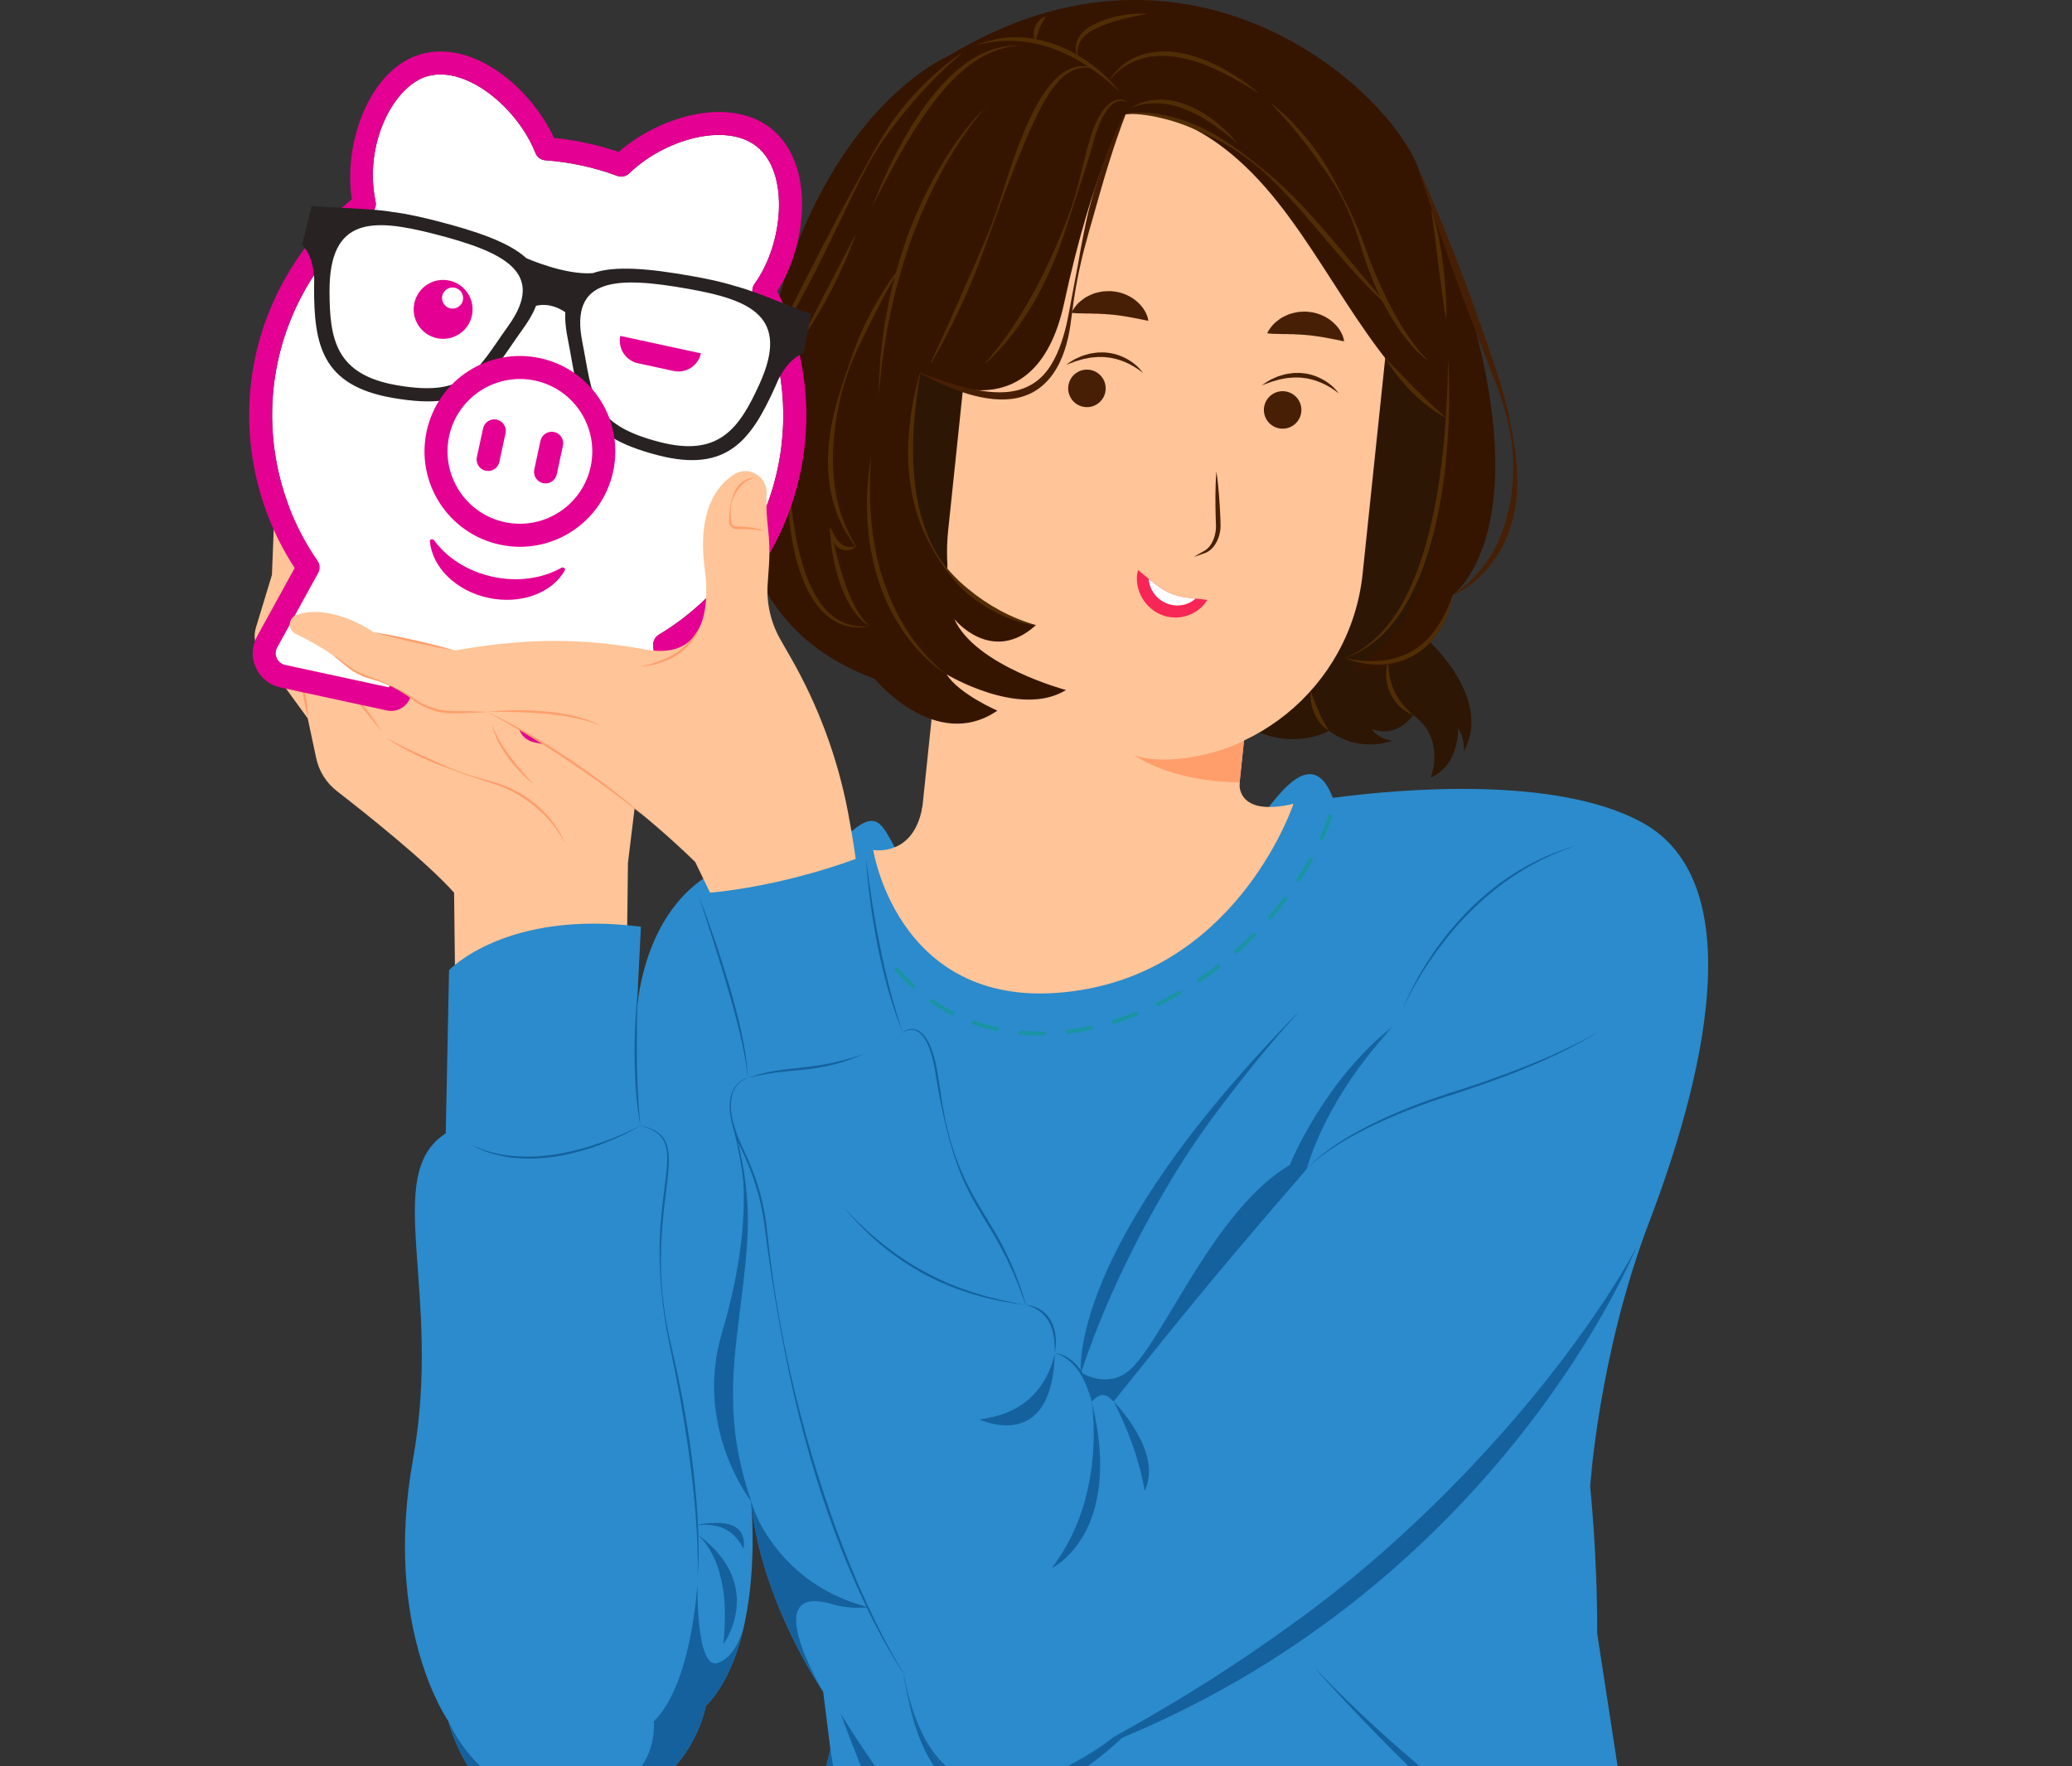 <?xml version="1.0" encoding="UTF-8" standalone="no"?>
<svg
   xmlns:dc="http://purl.org/dc/elements/1.1/"
   xmlns:cc="http://creativecommons.org/ns#"
   xmlns:rdf="http://www.w3.org/1999/02/22-rdf-syntax-ns#"
   xmlns:svg="http://www.w3.org/2000/svg"
   xmlns="http://www.w3.org/2000/svg"
   xmlns:xlink="http://www.w3.org/1999/xlink"
   xmlns:sodipodi="http://sodipodi.sourceforge.net/DTD/sodipodi-0.dtd"
   xmlns:inkscape="http://www.inkscape.org/namespaces/inkscape"
   version="1.1"
   id="Layer_1"
   x="0px"
   y="0px"
   viewBox="0 0 808.61 689.351"
   xml:space="preserve"
   sodipodi:docname="cat-vrouw-varkentje.svg"
   width="808.61"
   height="689.351"
   inkscape:version="1.0.2-2 (e86c870879, 2021-01-15)"><rect x="0" y="0" width="808.61" height="689.351" fill="#333333" stroke="none"/><defs
   id="defs549">
	<defs
   id="defs5">
		<rect
   id="SVGID_1_"
   x="453.89"
   y="24.23"
   width="1335.63"
   height="966.77" />
	</defs>
	<clipPath
   id="SVGID_00000146460097049154846120000016819419802957897648_">
		<use
   xlink:href="#SVGID_1_"
   style="overflow:visible"
   id="use7"
   x="0"
   y="0"
   width="100%"
   height="100%" />
	</clipPath>
	

		<defs
   id="defs11">
			<rect
   id="SVGID_00000049917914988791712570000009217135007429547404_"
   x="408"
   y="-2.54"
   width="1427.85"
   height="1427.85" />
		</defs>
		<clipPath
   id="SVGID_00000076572500169635877630000009188708160865785523_">
			<use
   xlink:href="#SVGID_00000049917914988791712570000009217135007429547404_"
   style="overflow:visible"
   id="use13"
   x="0"
   y="0"
   width="100%"
   height="100%" />
		</clipPath>
		
	
	<defs
   id="defs247">
		<rect
   id="SVGID_00000183966791500164227790000009018390551041282717_"
   x="-8.68"
   y="24.23"
   width="1798.2"
   height="966.77" />
	</defs>
	<clipPath
   id="SVGID_00000080915021373648112220000015079290181882291852_">
		<use
   xlink:href="#SVGID_00000183966791500164227790000009018390551041282717_"
   style="overflow:visible"
   id="use249"
   x="0"
   y="0"
   width="100%"
   height="100%" />
	</clipPath>
	

		
		
		
		
		
		
		
		
		
		
		
		
		
		
		
		
		
		
		
		
		
		
		
		
		
		
		
		
		
		
		
		
		
		
		
		
		
		
		
		
		
		
		
		
		
		
		
		
		
		
		
		
		
		
		
		
		
		
		
		
		
		
		
		
		
		
		
		
		
		
		
		
		
		
		
		
		
		
		
		
		
		
		
		
		
		
		
		
		
		
		
		
		
		
		
		
		
		
		
		
		
		
	</defs><sodipodi:namedview
   pagecolor="#ffffff"
   bordercolor="#666666"
   borderopacity="1"
   objecttolerance="10"
   gridtolerance="10"
   guidetolerance="10"
   inkscape:pageopacity="0"
   inkscape:pageshadow="2"
   inkscape:window-width="1920"
   inkscape:window-height="1017"
   id="namedview547"
   showgrid="false"
   fit-margin-top="0"
   fit-margin-left="0"
   fit-margin-right="0"
   fit-margin-bottom="0"
   inkscape:zoom="0.57551784"
   inkscape:cx="327.34494"
   inkscape:cy="338.082"
   inkscape:window-x="-8"
   inkscape:window-y="-8"
   inkscape:window-maximized="1"
   inkscape:current-layer="Layer_1" />
<style
   type="text/css"
   id="style2">
	.st0{clip-path:url(#SVGID_00000029763763071971925130000007440683227908792970_);}
	.st1{clip-path:url(#SVGID_00000097472553642925518410000001682431721921593484_);}
	.st2{clip-path:url(#SVGID_00000013871165094850564110000009944855729897365651_);}
	.st3{fill:#E2E7ED;}
	.st4{clip-path:url(#SVGID_00000085235394415736237330000014055263215191337878_);}
	.st5{fill:#1D1C37;}
	.st6{fill:#981878;}
	.st7{fill:#2E1604;}
	.st8{fill:#FFC497;}
	.st9{fill:#FF9E6B;}
	.st10{fill:#471F05;}
	.st11{fill:#F72656;}
	.st12{fill:#FFFFFF;}
	.st13{fill:#361500;}
	.st14{fill:#512D04;}
	.st15{fill:#E40092;}
	.st16{fill:#282223;}
	.st17{fill:#2B8BCC;}
	.st18{opacity:0.8;fill:none;stroke:#159697;stroke-width:2;stroke-linecap:round;stroke-miterlimit:10;stroke-dasharray:12;}
	.st19{fill:#14619E;}
</style>

<g
   id="g2041"
   transform="matrix(0.772,0,0,0.772,-391.166,-155.9)"><path
     class="st7"
     d="m 1229.11,526.1 c 0,0 32.21,29.1 17.63,55.62 0,0 0.19,-7.9 -2.95,-11.26 0,0 0.79,18.05 -13.92,24.68 0,0 8.07,-19.71 -8.84,-31.66 0,0 -7.57,11.83 -20.77,7.1 0,0 1.98,4.43 10.24,5.83 0,0 -16.17,6.71 -31.99,-5.04 0,0 -18.84,11.41 -42.92,-3.01 L 966.2,550.61 c -9.12,-43.32 -40.13,-253.94 105.83,-303.99 0,0 194.5,84.71 177.63,171.45 -16.88,86.73 -20.55,108.03 -20.55,108.03 z"
     id="path288" /><g
     id="g322">
			<g
   id="g296">
				
					<rect
   x="971.91"
   y="479.58"
   transform="matrix(0.104,-0.995,0.995,0.104,392.05,1552.58)"
   class="st8"
   width="171.9"
   height="158.16"
   id="rect290" />
				<path
   class="st8"
   d="m 1079.8,585.74 v 0 c -57.86,-6.06 -99.85,-57.87 -93.79,-115.73 l 13.4,-127.98 c 6.06,-57.86 57.87,-99.85 115.73,-93.79 v 0 c 57.86,6.06 99.85,57.87 93.79,115.73 l -13.4,127.98 c -6.06,57.86 -57.88,99.85 -115.73,93.79 z"
   id="path292" />
				<path
   class="st9"
   d="m 1135.52,576.39 -2.22,21.2 c -13.42,-0.46 -34.99,-2.18 -53.3,-13.81 15.31,5.35 41.36,0.02 55.52,-7.39 z"
   id="path294" />
			</g>
			<g
   id="g320">
				<g
   id="g302">
					
						<circle
   transform="matrix(0.979,-0.204,0.204,0.979,-59.146,244.76)"
   class="st10"
   cx="1155.12"
   cy="408.66"
   id="ellipse298"
   r="9.48" />
					<path
   class="st10"
   d="m 1183.42,400.8 c -2.77,-2.23 -5.76,-4.04 -8.92,-5.39 -0.81,-0.29 -1.58,-0.66 -2.39,-0.92 -0.82,-0.24 -1.62,-0.53 -2.44,-0.73 -0.83,-0.17 -1.66,-0.37 -2.48,-0.55 -0.84,-0.12 -1.68,-0.19 -2.52,-0.29 -0.84,-0.16 -1.69,-0.07 -2.54,-0.12 l -1.27,-0.02 c -0.42,0 -0.85,0.08 -1.27,0.11 l -2.55,0.22 c -0.84,0.18 -1.68,0.34 -2.53,0.49 l -1.27,0.24 -1.24,0.38 -2.51,0.72 c -1.66,0.55 -3.26,1.26 -4.98,1.8 1.46,-1 2.95,-2 4.53,-2.87 l 2.46,-1.11 1.25,-0.54 1.3,-0.39 c 0.87,-0.26 1.74,-0.51 2.63,-0.75 0.9,-0.15 1.8,-0.27 2.71,-0.41 0.45,-0.06 0.91,-0.14 1.36,-0.16 l 1.38,-0.01 c 0.92,0.03 1.84,-0.08 2.75,0.07 3.67,0.29 7.25,1.45 10.44,3.2 3.18,1.74 6.03,4.12 8.1,7.03 z"
   id="path300" />
				</g>
				<g
   id="g308">
					<path
   class="st10"
   d="m 1065.58,399.28 c -0.55,5.21 -5.21,8.99 -10.42,8.44 -5.21,-0.55 -8.99,-5.21 -8.44,-10.42 0.55,-5.21 5.21,-8.99 10.42,-8.44 5.2,0.55 8.98,5.22 8.44,10.42 z"
   id="path304" />
					<path
   class="st10"
   d="m 1084.45,390.43 c -2.77,-2.23 -5.76,-4.04 -8.92,-5.39 -0.81,-0.29 -1.58,-0.66 -2.39,-0.92 -0.82,-0.24 -1.62,-0.53 -2.44,-0.73 -0.83,-0.17 -1.66,-0.37 -2.48,-0.55 -0.84,-0.12 -1.68,-0.19 -2.52,-0.29 -0.84,-0.16 -1.69,-0.07 -2.54,-0.12 l -1.27,-0.02 c -0.42,0 -0.85,0.08 -1.27,0.11 l -2.55,0.22 c -0.84,0.18 -1.68,0.34 -2.53,0.49 l -1.27,0.24 -1.24,0.38 -2.51,0.72 c -1.66,0.55 -3.26,1.26 -4.98,1.8 1.46,-1 2.95,-2 4.53,-2.87 l 2.46,-1.11 1.25,-0.54 1.3,-0.39 c 0.87,-0.26 1.75,-0.51 2.63,-0.75 0.9,-0.15 1.8,-0.27 2.71,-0.41 0.45,-0.06 0.91,-0.14 1.36,-0.16 l 1.38,-0.01 c 0.92,0.03 1.84,-0.08 2.75,0.07 3.67,0.29 7.25,1.45 10.44,3.2 3.18,1.75 6.03,4.12 8.1,7.03 z"
   id="path306" />
				</g>
				<path
   class="st10"
   d="m 1121.59,440.27 c 0.63,4.08 1.03,8.17 1.35,12.26 0.33,4.09 0.53,8.19 0.7,12.28 0.06,1.99 0.18,4.24 -0.28,6.37 -0.43,2.12 -1.19,4.2 -2.4,6.03 -1.18,1.82 -2.84,3.43 -4.91,4.25 -1.94,0.71 -3.87,1.41 -5.84,2.02 1.76,-1.09 3.57,-2.07 5.35,-3.07 1.66,-0.94 2.91,-2.48 3.82,-4.15 0.89,-1.7 1.52,-3.56 1.78,-5.47 0.35,-1.91 0.22,-3.8 0.12,-5.9 -0.12,-4.1 -0.22,-8.2 -0.18,-12.3 0.04,-4.09 0.15,-8.2 0.49,-12.32 z"
   id="path310" />
				<path
   class="st11"
   d="m 1116.96,505.23 c -2.26,3.84 -5.76,6.45 -10,7.92 -1.05,0.39 -2.18,0.6 -3.32,0.81 -1.15,0.12 -2.33,0.25 -3.52,0.16 -2.38,-0.1 -4.83,-0.64 -7.04,-1.66 -4.49,-2.03 -7.91,-5.68 -9.76,-9.65 -0.93,-1.99 -1.55,-4.08 -1.8,-6.21 -0.22,-2.13 -0.2,-4.3 0.5,-6.45 2,1.62 3.74,3.11 5.35,4.44 0,0.01 0,0.01 0,0.01 1.17,0.96 2.26,1.85 3.35,2.67 2.58,1.95 4.89,3.4 7.2,4.44 1.15,0.54 2.34,0.94 3.64,1.32 0.63,0.21 1.33,0.33 2.02,0.52 0.72,0.1 1.45,0.33 2.23,0.4 1.62,0.28 3.35,0.45 5.27,0.62 1.79,0.19 3.74,0.37 5.88,0.66 z"
   id="path312" />
				<path
   class="st12"
   d="m 1111.06,504.58 c -1.15,1.05 -2.52,1.88 -4.06,2.51 -3.26,1.35 -7.49,1.33 -11.07,-0.32 -3.61,-1.63 -6.28,-4.62 -7.57,-7.82 -0.55,-1.41 -0.91,-2.87 -1.01,-4.35 1.17,0.96 2.26,1.85 3.35,2.67 2.58,1.95 4.89,3.4 7.2,4.44 1.15,0.54 2.34,0.94 3.64,1.32 0.63,0.21 1.33,0.33 2.02,0.52 0.72,0.1 1.45,0.33 2.23,0.4 1.63,0.28 3.36,0.45 5.27,0.63 z"
   id="path314" />
				<path
   class="st10"
   d="m 1186.17,374.52 c -4.18,-0.84 -7.43,-1.56 -10.55,-2.07 -3.09,-0.49 -5.84,-0.94 -8.64,-1.13 -0.35,-0.06 -0.69,-0.1 -1.05,-0.09 l -1.06,-0.06 c -0.35,-0.03 -0.71,-0.06 -1.06,-0.11 -0.36,-0.04 -0.72,0.01 -1.08,-0.02 -0.73,-0.01 -1.46,-0.08 -2.22,-0.13 -0.75,0.03 -1.53,0.01 -2.32,-0.02 -0.39,0 -0.8,-0.05 -1.22,-0.08 -0.4,0.02 -0.81,0.04 -1.23,0.03 -0.84,0.01 -1.71,-0.03 -2.61,-0.08 -1.8,-0.04 -3.66,0.01 -5.88,-0.33 0.47,-0.95 1.02,-1.84 1.64,-2.66 0.62,-0.82 1.25,-1.66 1.99,-2.34 0.75,-0.66 1.53,-1.31 2.36,-1.91 0.41,-0.32 0.83,-0.6 1.25,-0.89 0.44,-0.24 0.89,-0.49 1.36,-0.7 0.92,-0.44 1.86,-0.88 2.83,-1.26 0.99,-0.3 2.01,-0.54 3.04,-0.76 0.51,-0.11 1.03,-0.22 1.55,-0.28 l 1.59,-0.09 c 1.06,-0.01 2.13,-0.12 3.18,0.05 4.26,0.33 8.39,1.99 11.65,4.57 0.43,0.28 0.79,0.68 1.18,1.02 0.38,0.35 0.76,0.7 1.11,1.08 0.69,0.77 1.34,1.58 1.91,2.43 1.11,1.74 2.02,3.65 2.28,5.83 z"
   id="path316" />
				<path
   class="st10"
   d="m 1087.2,364.15 c -4.18,-0.84 -7.43,-1.56 -10.55,-2.07 -3.09,-0.49 -5.84,-0.94 -8.64,-1.13 -0.35,-0.06 -0.69,-0.1 -1.05,-0.09 l -1.06,-0.06 c -0.35,-0.03 -0.71,-0.06 -1.06,-0.11 -0.36,-0.04 -0.72,0.01 -1.08,-0.02 -0.73,-0.01 -1.46,-0.08 -2.22,-0.13 -0.75,0.03 -1.53,0.01 -2.32,-0.02 -0.39,0 -0.8,-0.05 -1.22,-0.08 -0.4,0.02 -0.81,0.04 -1.23,0.03 -0.84,0.01 -1.71,-0.03 -2.61,-0.08 -1.8,-0.04 -3.66,0.01 -5.88,-0.33 0.47,-0.95 1.02,-1.84 1.64,-2.66 0.62,-0.82 1.25,-1.66 1.99,-2.34 0.75,-0.66 1.53,-1.31 2.36,-1.91 0.41,-0.32 0.83,-0.6 1.25,-0.89 0.44,-0.24 0.89,-0.49 1.36,-0.7 0.92,-0.44 1.86,-0.88 2.83,-1.26 0.99,-0.3 2.01,-0.54 3.04,-0.76 0.52,-0.11 1.03,-0.22 1.55,-0.28 l 1.59,-0.09 c 1.06,-0.01 2.13,-0.12 3.18,0.05 4.26,0.33 8.39,1.99 11.65,4.57 0.43,0.28 0.79,0.68 1.18,1.02 0.38,0.35 0.76,0.7 1.11,1.08 0.69,0.77 1.34,1.58 1.91,2.43 1.11,1.75 2.02,3.66 2.28,5.83 z"
   id="path318" />
			</g>
		</g><path
     class="st13"
     d="m 1075.52,259.82 c 0,0 27.8,-6.97 63.88,29.37 36.08,36.34 57.45,95.9 98.42,124.09 0,0 2.64,102.46 -46.66,126.04 0,0 35.4,10.49 50.03,-36.75 0,0 57.88,-40.71 -16.74,-213.31 -11.93,-39.01 -114.03,-134.96 -238.73,-58.76 0,0 -59.8,24.63 -87.41,129.88 0,0 -64.34,141.73 50.6,184.83 0,0 30.69,37.33 61.95,16.02 0,0 -19.5,-8.49 -25.62,-18.36 0,0 36.89,22.32 60.32,7.93 0,0 -45.8,-12.18 -56.47,-35.91 0,0 18.78,23.43 41.21,3.16 0,0 -84.01,-14.27 -58.5,-127.53 0,0 57.62,35.08 72.83,-35.34 14.71,-68.13 30.89,-95.36 30.89,-95.36 z"
     id="path324" /><path
     class="st10"
     d="m 1241.12,502.42 c 2.06,-1.22 4.02,-2.65 5.87,-4.17 1.85,-1.53 3.56,-3.21 5.22,-4.92 3.27,-3.48 6.16,-7.27 8.59,-11.34 2.43,-4.07 4.41,-8.4 5.94,-12.88 1.51,-4.49 2.64,-9.1 3.49,-13.79 0.77,-4.7 1.31,-9.46 1.41,-14.27 0.08,-1.2 0.03,-2.4 0.02,-3.6 l -0.05,-3.61 c -0.2,-2.4 -0.31,-4.81 -0.63,-7.2 -1.18,-9.59 -3.74,-18.97 -6.99,-28.04 -6.98,-18.01 -14.08,-36.1 -20.75,-54.28 -6.61,-18.21 -12.87,-36.56 -18.96,-54.97 l 0.33,-0.14 c 4.15,8.79 7.85,17.76 11.56,26.72 3.67,8.98 7.17,18.02 10.61,27.08 3.41,9.07 6.62,18.22 9.84,27.36 1.63,4.56 3.19,9.15 4.76,13.74 0.79,2.29 1.57,4.58 2.31,6.9 l 2.15,6.99 c 2.7,9.36 4.83,18.86 6.28,28.49 1.5,9.61 2.11,19.45 1.01,29.27 -1.3,9.76 -4.55,19.41 -10.01,27.69 -5.46,8.22 -12.87,15.33 -21.86,19.3 z"
     id="path326" /><path
     class="st10"
     d="m 1075.68,259.9 c -6.24,16.16 -11.06,32.73 -15.72,49.35 -1.1,4.17 -2.44,8.29 -3.52,12.48 l -1.7,6.26 c -0.52,2.1 -1.07,4.19 -1.54,6.3 -1.98,8.43 -3.44,16.97 -4.53,25.55 -0.56,4.28 -1.09,8.66 -2.07,12.94 -0.98,4.29 -2.35,8.53 -4.29,12.57 -1.97,4.01 -4.56,7.85 -7.98,10.95 -1.69,1.56 -3.6,2.91 -5.63,4.02 -2.05,1.09 -4.23,1.91 -6.45,2.5 -4.47,1.16 -9.07,1.26 -13.51,0.87 -4.46,-0.45 -8.8,-1.4 -13.01,-2.67 -8.42,-2.58 -16.38,-6.2 -24.01,-10.35 l 0.15,-0.32 c 8.12,3.03 16.27,5.96 24.6,7.9 4.16,0.95 8.35,1.71 12.54,1.94 4.18,0.28 8.35,0 12.29,-1.02 3.93,-1.03 7.58,-2.9 10.66,-5.54 3.09,-2.64 5.55,-6.04 7.5,-9.73 1.99,-3.68 3.47,-7.68 4.72,-11.76 0.62,-2.04 1.16,-4.12 1.65,-6.21 0.49,-2.09 0.86,-4.21 1.29,-6.34 l 4.79,-25.58 c 0.41,-2.13 0.75,-4.28 1.13,-6.41 l 1.23,-6.4 c 0.8,-4.27 1.74,-8.52 2.74,-12.75 1.09,-4.21 2.21,-8.41 3.54,-12.55 1.25,-4.17 2.68,-8.28 4.15,-12.37 3.02,-8.16 6.37,-16.22 10.67,-23.8 z"
     id="path328" /><path
     class="st14"
     d="m 1206.94,383.02 c 2.62,2.54 5.1,5.17 7.6,7.76 2.51,2.59 4.99,5.19 7.54,7.71 2.52,2.55 5.11,5.03 7.73,7.49 2.63,2.45 5.31,4.85 8.01,7.3 -3.26,-1.65 -6.31,-3.68 -9.2,-5.9 -2.9,-2.21 -5.62,-4.67 -8.21,-7.23 -2.56,-2.6 -5,-5.31 -7.25,-8.17 -2.26,-2.85 -4.37,-5.82 -6.22,-8.96 z"
     id="path330" /><path
     class="st14"
     d="m 1075.54,259.39 c 7.15,-1.23 14.51,-0.4 21.55,1.19 7.07,1.63 13.9,4.22 20.31,7.57 3.23,1.63 6.26,3.62 9.33,5.51 1.49,1.01 2.95,2.07 4.43,3.1 l 2.22,1.53 2.14,1.64 4.32,3.23 c 1.42,1.1 2.79,2.26 4.21,3.37 0.71,0.55 1.4,1.12 2.08,1.72 l 2.06,1.74 c 1.39,1.14 2.73,2.34 4.06,3.55 5.38,4.79 10.49,9.88 15.33,15.2 4.86,5.3 9.6,10.71 14.21,16.2 9.19,11.02 18.18,22.14 27.87,32.74 l -0.16,0.17 c -10.75,-9.56 -20.29,-20.41 -29.62,-31.28 -4.66,-5.45 -9.23,-10.96 -13.94,-16.35 -4.72,-5.38 -9.53,-10.66 -14.57,-15.74 -9.98,-10.24 -21.87,-18.7 -34.84,-24.56 -6.42,-3.05 -13.02,-5.71 -19.88,-7.56 -6.84,-1.8 -13.93,-3.11 -21.07,-2.73 z"
     id="path332" /><path
     class="st14"
     d="m 1030.28,518.18 c -6.56,-0.91 -12.9,-3.12 -18.89,-5.97 -5.97,-2.91 -11.61,-6.58 -16.56,-11.03 -4.94,-4.48 -9.14,-9.68 -12.78,-15.18 -3.66,-5.5 -6.78,-11.35 -9.3,-17.47 -0.59,-1.55 -1.29,-3.06 -1.78,-4.64 -0.51,-1.58 -1.01,-3.16 -1.49,-4.75 -0.47,-1.59 -0.78,-3.22 -1.18,-4.83 l -0.56,-2.43 c -0.15,-0.82 -0.26,-1.64 -0.39,-2.46 l -0.77,-4.92 -0.45,-4.96 -0.22,-2.48 c -0.05,-0.83 -0.04,-1.66 -0.06,-2.49 l -0.08,-4.97 c -0.04,-1.66 0.14,-3.31 0.19,-4.97 l 0.28,-4.96 c 0.39,-3.29 0.73,-6.58 1.21,-9.85 0.59,-3.25 1.17,-6.5 1.83,-9.73 0.77,-3.21 1.58,-6.41 2.41,-9.59 l 0.23,0.05 c -2.1,12.98 -3.73,26.01 -3.65,39.05 0.02,13 1.45,26.09 5.68,38.47 2.1,6.17 4.95,12.14 8.72,17.49 3.76,5.36 8.42,10.03 13.44,14.13 9.97,8.28 21.58,14.66 34.21,18.25 z"
     id="path334" /><path
     class="st14"
     d="m 1186.57,534.59 c 5.86,1.43 11.88,1.92 17.76,1.45 5.87,-0.51 11.62,-2.17 16.6,-5.2 2.5,-1.48 4.84,-3.27 6.88,-5.36 0.55,-0.49 1.04,-1.03 1.52,-1.58 0.48,-0.56 1,-1.07 1.44,-1.66 0.88,-1.17 1.82,-2.31 2.61,-3.56 3.29,-4.92 5.76,-10.41 7.81,-16.09 -1.1,5.94 -3.13,11.77 -6.25,17.07 -3.07,5.31 -7.44,10.01 -12.8,13.21 -2.68,1.58 -5.56,2.83 -8.55,3.66 -2.99,0.81 -6.07,1.28 -9.15,1.35 -6.15,0.13 -12.3,-0.93 -17.87,-3.29 z"
     id="path336" /><path
     class="st14"
     d="m 1238.66,382.7 c 0.93,14.09 0.78,28.25 -0.19,42.35 -0.98,14.1 -2.85,28.18 -5.98,42.01 -3.21,13.78 -7.64,27.46 -14.77,39.82 -3.56,6.16 -7.84,11.96 -13.06,16.82 -5.22,4.83 -11.36,8.74 -18.1,10.88 6.55,-2.65 12.43,-6.7 17.29,-11.71 4.93,-4.96 8.91,-10.78 12.26,-16.9 3.35,-6.13 6.07,-12.6 8.36,-19.22 2.29,-6.62 4.17,-13.38 5.72,-20.22 3.15,-13.68 5.1,-27.63 6.45,-41.63 0.65,-7.01 1.15,-14.03 1.48,-21.07 0.39,-7.02 0.54,-14.07 0.54,-21.13 z"
     id="path338" /><path
     class="st14"
     d="m 1078.47,256.57 c 2.04,-1.54 4.47,-2.54 6.95,-3.23 2.49,-0.72 5.1,-0.95 7.7,-1.02 5.22,-0.04 10.36,1.33 15.11,3.34 2.42,0.94 4.63,2.28 6.88,3.54 l 0.83,0.49 0.79,0.56 1.57,1.11 c 1.05,0.74 2.1,1.48 3.11,2.26 1.93,1.68 3.88,3.34 5.72,5.1 1.74,1.87 3.49,3.72 5.14,5.64 -2.03,-1.55 -3.97,-3.17 -5.91,-4.77 -2,-1.54 -4.07,-2.97 -6.05,-4.49 l -3.16,-2.02 -1.57,-1.01 -0.79,-0.51 -0.83,-0.43 c -2.2,-1.16 -4.34,-2.43 -6.66,-3.29 -4.53,-1.97 -9.33,-3.35 -14.25,-3.68 -2.45,-0.09 -4.94,-0.13 -7.39,0.31 -2.46,0.36 -4.89,1.01 -7.19,2.1 z"
     id="path340" /><path
     class="st14"
     d="m 1072.9,248.62 c -2.41,-2.39 -4.91,-4.65 -7.55,-6.75 -2.61,-2.12 -5.32,-4.11 -8.11,-5.97 -5.59,-3.69 -11.49,-6.9 -17.75,-9.17 -3.11,-1.17 -6.3,-2.13 -9.56,-2.79 -3.25,-0.7 -6.55,-1.15 -9.88,-1.3 -0.83,-0.06 -1.66,-0.09 -2.5,-0.07 l -2.5,0.01 c -1.66,0.11 -3.34,0.13 -5,0.38 -3.36,0.26 -6.63,1.07 -9.95,1.81 6.28,-2.51 13.11,-4.03 20,-3.96 6.89,-0.04 13.77,1.33 20.21,3.72 6.46,2.39 12.5,5.8 17.99,9.88 5.48,4.07 10.48,8.81 14.6,14.21 z"
     id="path342" /><path
     class="st14"
     d="m 977.2,385.31 c 6.24,-13.42 12.3,-26.89 18.17,-40.44 5.99,-13.49 12.11,-26.99 16.67,-41.06 2.34,-7.02 4.42,-14.13 6.93,-21.11 1.22,-3.5 2.55,-6.96 3.9,-10.42 1.38,-3.45 2.78,-6.89 4.38,-10.26 3.17,-6.72 6.82,-13.37 11.94,-18.99 2.54,-2.79 5.63,-5.25 9.24,-6.6 3.6,-1.4 7.64,-1.3 11.15,-0.11 l -0.06,0.23 c -1.81,-0.35 -3.64,-0.51 -5.44,-0.33 -1.8,0.17 -3.54,0.66 -5.16,1.39 -3.25,1.49 -5.94,3.98 -8.27,6.71 -2.34,2.75 -4.28,5.85 -6.1,9 -1.82,3.16 -3.44,6.45 -5.02,9.76 -3.15,6.63 -5.97,13.45 -8.69,20.31 -2.69,6.87 -5.49,13.72 -8,20.68 l -7.57,20.88 c -2.51,6.97 -5.07,13.92 -7.98,20.74 -2.89,6.82 -6.03,13.54 -9.31,20.18 -1.66,3.31 -3.37,6.6 -5.09,9.88 -1.78,3.25 -3.55,6.5 -5.48,9.67 z"
     id="path344" /><path
     class="st14"
     d="m 1005.34,255.64 c -4.44,4.94 -8.41,10.26 -12.11,15.75 l -2.74,4.14 c -0.93,1.37 -1.73,2.82 -2.6,4.23 l -2.57,4.24 -2.39,4.35 c -6.33,11.61 -11.68,23.72 -16.15,36.16 -1.06,3.13 -2.05,6.28 -3.08,9.42 -0.49,1.58 -1.06,3.13 -1.49,4.73 l -1.27,4.79 c -0.84,3.2 -1.77,6.37 -2.54,9.59 l -2.06,9.71 -1.04,4.85 -0.77,4.9 -1.57,9.81 c -0.31,1.63 -0.47,3.28 -0.64,4.93 l -0.52,4.95 c -0.34,3.3 -0.71,6.6 -1.1,9.9 0.13,-3.32 0.29,-6.63 0.48,-9.95 l 0.26,-4.98 c 0.08,-1.66 0.15,-3.33 0.38,-4.97 l 1.19,-9.91 0.62,-4.96 0.91,-4.91 1.85,-9.82 c 0.72,-3.25 1.6,-6.47 2.4,-9.71 l 1.24,-4.84 c 0.43,-1.61 0.99,-3.18 1.48,-4.78 1.02,-3.17 2,-6.36 3.06,-9.52 4.56,-12.54 10.06,-24.75 16.78,-36.27 6.72,-11.52 14.47,-22.52 23.99,-31.83 z"
     id="path346" /><path
     class="st14"
     d="m 1076.13,253.46 c -1.41,-0.71 -3.09,-0.76 -4.54,-0.27 -1.47,0.48 -2.72,1.45 -3.8,2.56 -2.15,2.27 -3.67,5.11 -4.95,8.02 -1.28,2.92 -2.31,5.97 -3.21,9.05 -0.87,3.08 -1.7,6.25 -2.64,9.36 -1.89,6.23 -4,12.4 -6.03,18.58 -2.02,6.19 -3.95,12.4 -6.03,18.58 -2.05,6.19 -4.35,12.3 -7.01,18.27 -2.64,5.97 -5.5,11.87 -8.81,17.52 -6.59,11.3 -14.65,21.83 -24.29,30.62 l -0.17,-0.17 c 8.55,-9.81 15.93,-20.46 22.28,-31.71 6.45,-11.19 11.87,-22.97 16.8,-34.98 2.46,-6.01 4.66,-12.13 6.5,-18.36 1.85,-6.23 3.3,-12.57 4.86,-18.88 1.6,-6.25 3.15,-12.7 6.09,-18.66 0.71,-1.5 1.54,-2.94 2.47,-4.33 0.93,-1.39 2,-2.7 3.27,-3.83 1.25,-1.13 2.77,-2.06 4.46,-2.43 1.67,-0.38 3.5,-0.13 4.88,0.85 z"
     id="path348" /><path
     class="st14"
     d="m 1067.38,242.93 c 0.81,-1.61 1.87,-3.09 3.07,-4.45 1.19,-1.36 2.5,-2.64 3.93,-3.77 2.88,-2.24 6.17,-4 9.69,-5.11 3.51,-1.13 7.21,-1.61 10.88,-1.65 3.68,-0.05 7.33,0.49 10.9,1.26 3.57,0.78 7.02,1.98 10.4,3.3 3.33,1.43 6.63,2.95 9.76,4.75 6.31,3.52 12.19,7.72 17.71,12.31 -6.06,-3.84 -12.21,-7.49 -18.56,-10.68 -6.36,-3.15 -12.95,-5.87 -19.82,-7.38 -6.82,-1.61 -13.98,-1.91 -20.74,-0.15 -6.71,1.82 -13.02,5.73 -17.22,11.57 z"
     id="path350" /><path
     class="st14"
     d="m 1149.83,254.65 c 5.08,3.92 9.64,8.45 13.9,13.24 4.26,4.79 8.2,9.88 11.69,15.26 3.44,5.42 6.48,11.06 9.38,16.75 2.9,5.69 5.7,11.44 8.21,17.33 0.63,1.47 1.21,2.96 1.82,4.45 0.57,1.5 1.11,3.01 1.66,4.51 l 1.64,4.47 c 0.55,1.49 1.04,3 1.66,4.46 1.17,2.94 2.31,5.9 3.65,8.78 1.24,2.92 2.63,5.76 3.98,8.62 2.79,5.67 5.84,11.22 9.26,16.54 3.43,5.3 7.16,10.48 11.71,14.91 l -0.14,0.19 c -5.13,-3.9 -9.29,-8.89 -13.1,-14.05 -3.79,-5.2 -7.04,-10.76 -9.98,-16.48 -2.86,-5.76 -5.31,-11.7 -7.46,-17.74 -1.13,-3 -2.01,-6.09 -3,-9.13 l -1.4,-4.55 c -0.5,-1.5 -0.98,-3.02 -1.51,-4.52 -2.11,-5.99 -4.63,-11.86 -7.67,-17.44 -0.75,-1.4 -1.57,-2.77 -2.37,-4.14 -0.85,-1.34 -1.67,-2.71 -2.56,-4.03 -1.72,-2.67 -3.56,-5.26 -5.4,-7.84 -7.31,-10.35 -15.21,-20.3 -24.12,-29.41 z"
     id="path352" /><path
     class="st14"
     d="m 1021.57,224.93 c -4.82,0.42 -9.54,1.55 -13.89,3.52 -1.12,0.41 -2.17,0.98 -3.22,1.54 -1.05,0.57 -2.13,1.06 -3.1,1.76 l -3,1.94 c -0.97,0.69 -1.89,1.45 -2.83,2.18 -7.47,5.92 -13.74,13.27 -19.32,21.04 l -1.08,1.43 -1.01,1.49 -2.01,2.98 -2.01,2.98 -1.88,3.07 c -1.25,2.05 -2.55,4.08 -3.77,6.15 l -3.56,6.28 c -0.59,1.05 -1.21,2.08 -1.78,3.14 l -1.69,3.2 -3.41,6.38 c -2.25,4.27 -4.33,8.63 -6.6,12.9 0.89,-2.25 1.8,-4.49 2.74,-6.71 0.94,-2.23 1.83,-4.48 2.82,-6.69 l 3.07,-6.58 1.55,-3.28 c 0.54,-1.08 1.12,-2.15 1.67,-3.23 l 3.39,-6.43 c 1.18,-2.12 2.44,-4.19 3.66,-6.29 l 1.87,-3.13 2.01,-3.04 2.01,-3.04 1.01,-1.52 1.09,-1.46 c 5.7,-7.86 12.2,-15.32 20.12,-21.12 3.87,-3 8.28,-5.3 12.84,-7.02 4.59,-1.64 9.47,-2.55 14.31,-2.44 z"
     id="path354" /><path
     class="st14"
     d="m 939.09,321.1 c -2.37,6.57 -5.14,12.99 -8.11,19.31 -2.99,6.31 -6.12,12.56 -9.71,18.55 -3.55,6.02 -7.36,11.87 -10.98,17.83 -0.9,1.49 -1.85,2.96 -2.72,4.47 -0.88,1.5 -1.78,2.98 -2.56,4.53 -1.66,3.05 -3.08,6.21 -4.42,9.4 -2.63,6.4 -4.73,13 -6.26,19.72 -1.5,6.74 -2.39,13.59 -2.87,20.47 -0.46,6.89 -0.45,13.82 -0.16,20.75 0.13,3.47 0.31,6.95 0.51,10.43 0.16,3.48 0.34,6.99 0.1,10.48 l -0.24,-0.01 c -0.14,-3.47 -0.6,-6.92 -1.02,-10.38 -0.4,-3.46 -0.83,-6.92 -1.15,-10.41 -0.63,-6.96 -0.88,-14 -0.51,-21.02 0.17,-3.51 0.55,-7.01 1.04,-10.5 0.55,-3.48 1.22,-6.93 2.07,-10.35 1.69,-6.83 4.03,-13.5 7.08,-19.83 0.79,-1.57 1.53,-3.16 2.39,-4.68 l 1.25,-2.31 1.33,-2.26 c 1.78,-3.02 3.7,-5.94 5.53,-8.89 3.7,-5.9 6.88,-12.11 10.03,-18.3 3.11,-6.22 6.39,-12.35 9.58,-18.53 l 9.58,-18.56 z"
     id="path356" /><path
     class="st14"
     d="m 992.2,229.47 c -5.84,4.95 -11.34,10.28 -16.58,15.83 -5.25,5.54 -10.2,11.34 -14.91,17.33 -4.75,5.96 -9.2,12.19 -13.04,18.82 -3.84,6.63 -7.27,13.49 -10.61,20.39 -3.32,6.91 -6.6,13.84 -9.99,20.71 -3.37,6.89 -6.72,13.78 -10.25,20.6 -3.55,6.8 -7.2,13.56 -11.09,20.2 -1.95,3.31 -3.97,6.59 -6.11,9.79 -2.1,3.22 -4.44,6.31 -7,9.18 l -0.18,-0.15 c 2.24,-3.11 4.28,-6.33 6.17,-9.66 1.94,-3.29 3.7,-6.69 5.51,-10.05 l 2.67,-5.08 2.6,-5.12 5.19,-10.25 10.51,-20.45 c 3.51,-6.82 7.1,-13.6 10.82,-20.31 L 947,281.07 c 0.9,-1.7 1.87,-3.36 2.83,-5.02 l 1.42,-2.52 c 0.49,-0.83 1.01,-1.64 1.51,-2.46 1.99,-3.3 4.15,-6.49 6.39,-9.63 4.55,-6.23 9.68,-12.02 15.17,-17.42 5.53,-5.36 11.34,-10.46 17.74,-14.74 z"
     id="path358" /><path
     class="st14"
     d="m 946.34,518.58 c -4.04,-2.34 -7.16,-6.1 -9.59,-10.07 -1.23,-2 -2.27,-4.1 -3.25,-6.23 -0.94,-2.14 -1.75,-4.33 -2.51,-6.53 -1.44,-4.43 -2.57,-8.95 -3.34,-13.53 -0.78,-4.57 -1.31,-9.19 -1.32,-13.83 0.99,4.52 2.01,9 3.12,13.45 1.13,4.44 2.33,8.85 3.78,13.17 1.42,4.33 3.08,8.56 5.13,12.6 2.06,4.01 4.54,7.85 7.98,10.97 z"
     id="path360" /><path
     class="st14"
     d="m 939.36,478.25 c -1.22,1.18 -2.96,1.89 -4.8,1.88 -1.85,0.02 -3.75,-0.83 -5.03,-2.15 -0.69,-0.63 -1.17,-1.4 -1.64,-2.15 -0.23,-0.38 -0.37,-0.8 -0.55,-1.19 -0.17,-0.4 -0.36,-0.79 -0.46,-1.21 -0.21,-0.83 -0.42,-1.66 -0.52,-2.49 -0.05,-0.85 -0.1,-1.69 -0.05,-2.53 0.46,0.73 0.8,1.47 1.16,2.2 0.34,0.73 0.78,1.4 1.1,2.11 0.41,0.66 0.78,1.33 1.21,1.94 0.47,0.57 0.86,1.19 1.4,1.65 1,0.99 2.16,1.7 3.56,2.01 1.4,0.3 2.97,0.23 4.62,-0.07 z"
     id="path362" /><path
     class="st14"
     d="m 961.34,337.9 c -6.34,10.83 -12.14,21.88 -17.58,33.11 -2.77,5.59 -5.49,11.24 -7.72,17.09 -2.22,5.85 -3.9,11.9 -5.19,18.01 -1.3,6.11 -2.2,12.28 -2.73,18.47 -0.52,6.18 -0.59,12.4 0.01,18.55 0.55,6.14 1.63,12.26 3.52,18.15 1.91,5.89 4.58,11.52 7.8,16.9 l -0.19,0.14 c -3.88,-4.95 -7.02,-10.51 -9.36,-16.43 -2.31,-5.93 -3.59,-12.22 -4.27,-18.54 -0.12,-1.58 -0.29,-3.17 -0.33,-4.75 l -0.04,-4.76 c 0.14,-3.17 0.26,-6.34 0.67,-9.48 0.68,-6.29 1.93,-12.5 3.68,-18.56 1.71,-6.06 3.67,-12.03 5.72,-17.96 2.07,-5.93 4.17,-11.87 6.66,-17.65 2.52,-5.77 5.46,-11.35 8.64,-16.78 3.19,-5.42 6.63,-10.7 10.53,-15.65 z"
     id="path364" /><path
     class="st14"
     d="m 985.24,542.88 c -2.22,-1.29 -4.3,-2.82 -6.28,-4.46 -2,-1.63 -3.89,-3.38 -5.72,-5.2 -3.62,-3.67 -6.93,-7.67 -9.84,-11.95 -2.94,-4.26 -5.5,-8.78 -7.72,-13.46 -2.2,-4.69 -4.01,-9.55 -5.56,-14.49 -1.52,-4.95 -2.59,-10.02 -3.49,-15.11 -0.33,-2.56 -0.78,-5.11 -0.98,-7.69 l -0.36,-3.85 -0.18,-3.87 c -0.45,-10.31 0.3,-20.63 2,-30.74 -0.8,10.23 -0.92,20.47 -0.17,30.63 l 0.31,3.81 0.45,3.79 c 0.24,2.53 0.75,5.03 1.12,7.54 0.95,4.99 2.02,9.96 3.55,14.8 2.93,9.71 7.08,19.06 12.55,27.62 2.73,4.28 5.78,8.36 9.16,12.18 3.34,3.84 7.03,7.41 11.16,10.45 z"
     id="path366" /><path
     class="st14"
     d="m 1237.83,364.05 c -1.68,-9.42 -2.82,-18.86 -4.04,-28.29 l -1.74,-14.15 c -0.6,-4.71 -1.19,-9.42 -1.88,-14.16 1.64,4.5 2.75,9.18 3.7,13.87 0.96,4.69 1.65,9.42 2.27,14.15 0.57,4.74 1.04,9.49 1.33,14.26 0.29,4.76 0.47,9.54 0.36,14.32 z"
     id="path368" /><path
     class="st14"
     d="m 1051.6,231.17 c -0.9,-1.79 -1.2,-3.88 -0.99,-5.95 0.24,-2.07 1.09,-4.09 2.4,-5.76 1.27,-1.7 2.96,-3.01 4.72,-4.09 0.88,-0.54 1.79,-0.96 2.69,-1.44 0.92,-0.42 1.84,-0.85 2.76,-1.24 3.75,-1.49 7.65,-2.53 11.6,-3.16 3.95,-0.62 7.95,-0.9 11.92,-0.58 -3.92,0.66 -7.76,1.45 -11.56,2.39 -3.78,0.98 -7.51,2.08 -11.09,3.54 -0.89,0.36 -1.78,0.75 -2.66,1.13 l -2.57,1.29 c -1.66,0.88 -3.17,1.99 -4.42,3.34 -1.24,1.35 -2.19,2.98 -2.67,4.8 -0.48,1.81 -0.54,3.79 -0.13,5.73 z"
     id="path370" /><path
     class="st14"
     d="m 1030.19,222.84 c -0.66,-1.12 -0.89,-2.41 -0.91,-3.69 -0.01,-1.28 0.24,-2.57 0.74,-3.77 0.97,-2.4 2.93,-4.43 5.38,-5.18 -0.6,1.15 -1.26,2.09 -1.77,3.1 -0.56,0.97 -1.01,1.96 -1.43,2.97 -0.85,2.02 -1.39,4.12 -2.01,6.57 z"
     id="path372" /><path
     class="st14"
     d="m 905.12,436.07 c 0.17,4.32 0.38,8.63 0.78,12.93 0.34,4.3 0.8,8.58 1.34,12.85 1.14,8.52 2.64,17 5.09,25.19 1.21,4.1 2.66,8.11 4.5,11.94 1.79,3.85 4.04,7.47 6.8,10.64 2.77,3.15 6.17,5.78 10.11,7.32 3.92,1.62 8.29,1.96 12.6,1.64 -4.24,0.85 -8.74,0.77 -12.98,-0.55 -4.23,-1.35 -8.03,-3.95 -11.08,-7.16 -3.09,-3.2 -5.48,-6.98 -7.45,-10.9 -1.96,-3.94 -3.48,-8.07 -4.75,-12.25 -2.46,-8.39 -3.88,-17.02 -4.65,-25.67 -0.78,-8.65 -0.92,-17.35 -0.31,-25.98 z"
     id="path374" /><path
     class="st14"
     d="m 1208.52,536.52 c 0.01,2.67 0.26,5.24 0.76,7.75 0.51,2.5 1.25,4.92 2.36,7.18 0.23,0.59 0.53,1.13 0.84,1.68 0.32,0.54 0.58,1.12 0.95,1.63 l 1.04,1.58 c 0.37,0.52 0.79,0.99 1.17,1.5 0.75,1.04 1.69,1.91 2.56,2.89 0.89,0.95 1.91,1.77 2.83,2.76 -1.2,-0.56 -2.43,-1.14 -3.56,-1.87 -1.08,-0.8 -2.25,-1.53 -3.18,-2.53 -2.04,-1.83 -3.59,-4.17 -4.8,-6.64 -0.26,-0.64 -0.57,-1.26 -0.78,-1.91 -0.21,-0.66 -0.43,-1.31 -0.62,-1.97 l -0.41,-2.02 c -0.12,-0.67 -0.16,-1.36 -0.23,-2.04 -0.17,-2.72 0.11,-5.48 1.07,-7.99 z"
     id="path376" /><path
     class="st14"
     d="m 1169.25,551.24 1.98,5.29 c 0.65,1.73 1.34,3.42 2.06,5.09 0.71,1.68 1.52,3.3 2.37,4.91 0.85,1.63 1.86,3.15 2.86,4.83 -1.67,-0.97 -3.18,-2.27 -4.39,-3.8 -1.21,-1.53 -2.26,-3.2 -3.01,-5 -0.77,-1.78 -1.33,-3.65 -1.67,-5.55 -0.33,-1.89 -0.47,-3.84 -0.2,-5.77 z"
     id="path378" /><path
     class="st8"
     d="m 823.7,674.95 0.43,-36.8 3.36,-27.54 -10.23,-73.14 3.54,-30.58 c 0.89,-7.66 -7.71,-12.89 -14.01,-8.45 -6.25,4.41 -12.39,12.55 -14.11,27.58 l -147.03,-71.37 -1.49,37.94 -8.1,26.65 c -1.35,4.44 -0.53,9.25 2.2,13 l 24,32.9 4.26,20.05 c 1.41,6.63 5.12,12.55 10.48,16.7 14.76,11.45 45.38,35.8 59.24,51.38 l 0.52,45.5 c 0.02,-0.01 46.07,8.26 86.94,-23.82 z"
     id="path380" /><g
     id="g384">
			<path
   class="st9"
   d="m 681.13,537.79 c 1.28,3.04 2.11,6.3 2.42,9.63 0.04,0.43 0.07,0.8 0.14,1.18 0.07,0.38 0.17,0.75 0.3,1.11 0.26,0.72 0.64,1.4 1.12,1.99 l 3.04,3.9 c 2,2.62 3.99,5.24 5.93,7.91 1.95,2.66 3.84,5.36 5.67,8.11 -2.19,-2.47 -4.32,-4.99 -6.39,-7.56 -2.08,-2.56 -4.11,-5.15 -6.13,-7.76 l -2.99,-3.94 c -0.53,-0.7 -0.94,-1.5 -1.21,-2.33 -0.14,-0.42 -0.24,-0.85 -0.3,-1.28 -0.06,-0.43 -0.07,-0.89 -0.09,-1.28 -0.07,-1.62 -0.24,-3.25 -0.5,-4.87 -0.23,-1.61 -0.59,-3.21 -1.01,-4.81 z"
   id="path382" />
		</g><path
     class="st9"
     d="m 662.28,565.14 c -0.4,-1.96 -0.77,-3.92 -1.15,-5.87 -0.38,-1.95 -0.74,-3.9 -1.14,-5.84 -0.37,-1.95 -0.78,-3.89 -1.19,-5.83 -0.4,-1.95 -0.84,-3.88 -1.21,-5.86 0.82,1.83 1.52,3.71 2.09,5.63 0.31,0.95 0.53,1.93 0.8,2.9 0.23,0.98 0.45,1.95 0.65,2.93 0.38,1.97 0.7,3.94 0.9,5.94 0.2,1.98 0.32,3.99 0.25,6 z"
     id="path386" /><path
     class="st12"
     d="m 780.38,566.12 52.52,11.35 c 1.89,0.41 3.81,-0.09 5.27,-1.36 1.46,-1.27 2.21,-3.11 2.06,-5.04 l -3.31,-42.8 c -0.17,-2.2 0.92,-4.3 2.81,-5.44 30.61,-18.3 52.48,-48.78 60.01,-83.62 6.42,-29.7 2.14,-60.83 -12.04,-87.65 -1.04,-1.96 -0.87,-4.33 0.43,-6.13 14.54,-20.07 17.9,-56.05 1.1,-69.42 -15.88,-12.63 -47.12,-3.26 -64.44,13.57 -1.61,1.56 -3.96,2.06 -6.08,1.28 -11.57,-4.31 -24.02,-7.01 -36.35,-7.88 -2.23,-0.15 -4.18,-1.58 -5,-3.67 -8.87,-22.52 -34.64,-44.4 -54.56,-38.85 -16.93,4.72 -32.41,34.06 -26.25,63.43 0.46,2.18 -0.37,4.43 -2.14,5.79 -24.05,18.57 -40.83,45.18 -47.26,74.93 -7.52,34.81 -0.21,71.57 20.07,100.87 1.25,1.81 1.38,4.18 0.31,6.11 l -20.72,37.68 c -0.93,1.7 -1.01,3.68 -0.2,5.44 0.8,1.76 2.35,3 4.24,3.41 l 52.52,11.35 3.9,-18.04 c 0.38,-1.76 1.55,-3.24 3.17,-4.01 1.62,-0.78 3.51,-0.76 5.11,0.04 19.28,9.65 41.3,14.41 62.82,13.6 1.79,-0.07 3.52,0.7 4.67,2.07 1.15,1.38 1.61,3.21 1.23,4.96 z"
     id="path388" /><g
     id="g392">
			<path
   class="st15"
   d="M 830.45,588.83 776.6,577.19 c -5.53,-1.2 -9.06,-6.67 -7.86,-12.2 l 2.64,-12.23 c -18.55,-0.3 -37.25,-4.34 -54.28,-11.75 l -2.64,12.25 c -1.2,5.53 -6.67,9.06 -12.2,7.86 l -53.85,-11.64 c -5.52,-1.19 -10.02,-4.82 -12.36,-9.96 -2.34,-5.14 -2.12,-10.92 0.6,-15.86 l 19.01,-34.57 c -20.56,-31.42 -27.8,-70.18 -19.85,-106.93 6.76,-31.26 24.01,-59.35 48.73,-79.47 -4.41,-29.02 9.28,-66.22 35.16,-73.42 12.75,-3.55 27.38,0.2 41.2,10.55 10.9,8.16 20.36,19.87 25.86,31.87 11.07,1.07 22.14,3.46 32.66,7.07 9.83,-8.58 22.97,-15.35 35.86,-18.39 16.42,-3.86 31.06,-1.54 41.22,6.54 10.79,8.58 16.32,23.32 15.58,41.49 -0.59,14.49 -5.2,29.47 -12.46,40.84 14.17,28.51 18.27,61.19 11.52,92.41 -7.95,36.8 -30.58,69.13 -62.33,89.25 l 3.03,39.27 c 0.44,5.63 -1.75,10.98 -6,14.69 -4.27,3.72 -9.87,5.16 -15.39,3.97 z m -50.07,-22.71 52.52,11.35 c 1.89,0.41 3.81,-0.09 5.27,-1.36 1.46,-1.27 2.21,-3.11 2.06,-5.04 l -3.31,-42.8 c -0.17,-2.2 0.92,-4.3 2.81,-5.44 30.61,-18.3 52.48,-48.78 60.01,-83.62 6.42,-29.7 2.14,-60.83 -12.04,-87.65 -1.04,-1.96 -0.87,-4.33 0.43,-6.13 14.54,-20.07 17.9,-56.05 1.1,-69.42 -15.88,-12.63 -47.12,-3.26 -64.44,13.57 -1.61,1.56 -3.96,2.06 -6.08,1.28 -11.57,-4.31 -24.02,-7.01 -36.35,-7.88 -2.23,-0.15 -4.18,-1.58 -5,-3.67 -8.87,-22.52 -34.64,-44.4 -54.56,-38.85 -16.93,4.72 -32.41,34.06 -26.25,63.43 0.46,2.18 -0.37,4.43 -2.14,5.79 -24.05,18.57 -40.83,45.18 -47.26,74.93 -7.52,34.81 -0.21,71.57 20.07,100.87 1.25,1.81 1.38,4.18 0.31,6.11 l -20.72,37.68 c -0.93,1.7 -1.01,3.68 -0.2,5.44 0.8,1.76 2.35,3 4.24,3.41 l 52.52,11.35 3.9,-18.04 c 0.38,-1.76 1.55,-3.24 3.17,-4.01 1.62,-0.78 3.51,-0.76 5.11,0.04 19.28,9.65 41.3,14.41 62.82,13.6 1.79,-0.07 3.52,0.7 4.67,2.07 1.15,1.38 1.61,3.21 1.23,4.96 z"
   id="path390" />
		</g><g
     id="g396">
			<path
   class="st16"
   d="m 916.65,360.55 c -11.31,-3.77 -27.1,-11.05 -38.27,-13.98 -3.74,-1.17 -7.8,-2.2 -12.1,-3.13 0,0 0,0 0,0 -3.18,-0.69 -6.51,-1.33 -9.94,-1.94 -21.14,-3.75 -38.69,-5.45 -50.02,-1.46 l 0.01,-0.01 c -14.02,1.11 -33.52,-7.54 -33.52,-7.54 l 0.01,0.03 c -8.78,-8.11 -25.26,-13.72 -45.75,-18.95 -3.38,-0.86 -6.67,-1.65 -9.86,-2.34 0,0 0,0 0,0 -4.31,-0.93 -8.42,-1.67 -12.32,-2.15 -11.38,-1.94 -28.77,-1.83 -40.63,-3.07 l -4.86,19.66 c 2.98,3.04 5.85,8.39 6.13,17.75 v 0 c -0.05,1.23 -0.07,2.49 -0.07,3.79 -0.01,28.92 3.73,49.66 39.77,55.9 41.86,7.25 46.97,-8.56 66.01,-35.18 2.31,-3.23 4.13,-6.26 5.47,-9.11 0.37,-0.78 0.67,-1.54 0.96,-2.29 6.73,-1.58 12.34,1.55 14.8,3.29 -0.04,0.78 -0.08,1.56 -0.07,2.4 0.05,3.15 0.45,6.66 1.22,10.56 6.35,32.11 4.48,48.62 45.59,59.3 35.41,9.2 47.37,-8.15 59.31,-34.49 0.54,-1.19 1.04,-2.35 1.5,-3.48 v 0 c 4.12,-8.41 8.94,-12.1 12.91,-13.64 z m -152.95,6.07 c -16.28,22.76 -20.65,36.27 -56.43,30.07 -30.81,-5.34 -34,-23.06 -34,-47.78 0.01,-37.37 21.81,-36.64 52.65,-28.76 35.57,9.09 57.09,19.47 37.78,46.47 z m 127.01,29.28 c -10.2,22.51 -20.43,37.34 -50.7,29.48 -35.15,-9.13 -33.54,-23.24 -38.97,-50.69 -6.44,-32.56 17.44,-33.13 53.59,-26.72 31.35,5.56 51.51,13.89 36.08,47.93 z"
   id="path394" />
		</g><path
     class="st15"
     d="m 733.84,343.8 c -8.04,-1.74 -15.96,3.37 -17.7,11.41 -1.74,8.04 3.37,15.96 11.41,17.7 8.04,1.74 15.96,-3.37 17.7,-11.41 1.74,-8.03 -3.37,-15.96 -11.41,-17.7 z m 0.5,14.05 c -2.88,-0.62 -4.71,-3.46 -4.09,-6.35 0.62,-2.88 3.46,-4.71 6.35,-4.09 2.88,0.62 4.71,3.46 4.09,6.35 -0.63,2.88 -3.47,4.71 -6.35,4.09 z"
     id="path398" /><g
     id="g402">
			<path
   class="st15"
   d="m 777.24,394.37 c 19.72,4.26 32.3,23.78 28.04,43.5 -4.26,19.72 -23.78,32.3 -43.5,28.04 -19.72,-4.26 -32.3,-23.78 -28.04,-43.5 4.27,-19.72 23.78,-32.3 43.5,-28.04 m 2.46,-11.36 c -26.03,-5.63 -51.69,10.92 -57.32,36.95 -5.63,26.03 10.92,51.69 36.95,57.32 26.03,5.63 51.69,-10.92 57.32,-36.95 5.62,-26.03 -10.92,-51.69 -36.95,-57.32 z"
   id="path400" />
		</g><g
     id="g406">
			<path
   class="st15"
   d="m 755.81,493.54 c -12.79,-2.76 -23.32,-9.7 -29.69,-18.46 -0.63,-0.87 -2.2,-0.56 -2.12,0.41 1.07,13.04 12.97,25.13 29.51,28.7 16.54,3.57 32.37,-2.52 38.73,-13.95 0.47,-0.85 -0.83,-1.77 -1.76,-1.24 -9.42,5.33 -21.88,7.3 -34.67,4.54 z"
   id="path404" />
		</g><g
     id="g410">
			<path
   class="st15"
   d="m 781.23,446.21 c -3.14,-0.68 -5.13,-3.77 -4.45,-6.91 l 3.13,-14.5 c 0.68,-3.14 3.77,-5.13 6.91,-4.45 3.14,0.68 5.13,3.77 4.45,6.91 l -3.13,14.5 c -0.68,3.13 -3.77,5.13 -6.91,4.45 z"
   id="path408" />
		</g><g
     id="g414">
			<path
   class="st15"
   d="m 752.21,439.94 c -3.14,-0.68 -5.13,-3.77 -4.45,-6.91 l 3.13,-14.5 c 0.68,-3.14 3.77,-5.13 6.91,-4.45 3.14,0.68 5.13,3.77 4.45,6.91 l -3.13,14.5 c -0.68,3.13 -3.77,5.12 -6.91,4.45 z"
   id="path412" />
		</g><path
     class="st15"
     d="m 820.27,371.77 40.75,8.81 v 0 c -1.36,6.28 -7.54,10.26 -13.82,8.91 l -18.03,-3.9 c -6.27,-1.36 -10.25,-7.54 -8.9,-13.82 z"
     id="path416" /><path
     class="st17"
     d="m 1330.56,1134.91 10.84,35.42 H 921.49 c 0,0 -4.77,-27.24 0.4,-61.84 v -0.01 c 1.07,-7.13 2.56,-14.56 4.59,-22.14 l -3.67,-29.12 c 0,0 -31.37,-45.49 -36.41,-95.93 0.46,5.23 2.55,33.02 -3.09,60.3 0,0 -0.01,0.03 -0.01,0.07 -0.11,0.51 -0.22,1.02 -0.33,1.54 -0.01,0.07 -0.03,0.14 -0.05,0.21 -0.02,0.11 -0.05,0.24 -0.08,0.36 -3.39,15.3 -9.3,30.25 -19.38,40.75 0,0 -7.23,44.44 -61.06,56.77 -53.84,12.32 -69.1,-49.28 -69.1,-49.28 0,0 -33.16,-46.92 -17.87,-132.05 15.28,-85.13 -16.15,-144.07 16.59,-165.02 l 1.67,-82.5 c 0,0 28.55,-30.71 97,-21.99 l -2.18,43.72 c 0.65,-9.67 5.08,-48.91 34.58,-68.64 20.45,-13.68 48.04,-15.76 66.17,-15.34 27.84,-30.53 21.67,-1.62 43.88,20.02 62.92,61.37 144.74,-5.56 174.02,-39.19 5.54,-6.36 23.13,-32.82 33.27,-5.72 35.96,-4.72 112.17,-11.05 155.61,12.03 58.25,30.95 29.73,135.93 4.25,202.69 -25.49,66.75 -29.74,133.51 -29.74,133.51 0,0 3.7,35.03 3.54,74.19 z"
     id="path418" /><path
     class="st8"
     d="m 939.27,636.18 c 0,0 -1.29,-9.98 -3.96,-23.92 -5.24,-27.38 -15.03,-53.69 -28.88,-77.88 l -5.2,-9.08 c -4.9,-8.57 -7.15,-18.39 -6.46,-28.24 l 0.64,-9.12 c 0.44,-6.3 0.26,-12.63 -0.48,-18.9 -0.55,-4.68 -1.02,-10.96 -0.72,-17.64 0.38,-8.65 -9.15,-14.32 -16.43,-9.63 -9.61,6.19 -18.6,19.52 -14.8,48.17 1.66,12.48 3.59,46.59 -30.18,40.33 -39.37,-7.29 -68.75,-4.12 -96.22,0.5 l -41.07,-9.24 c 0,0 -20.94,-14.83 -38.86,-8.72 -4.34,1.48 -4.67,7.52 -0.55,9.53 7.14,3.49 17.3,9.02 25.02,15.45 3.53,2.94 7.57,5.23 11.96,6.57 5.81,1.77 14.55,5.18 23.06,11.36 5.81,4.22 12.87,6.35 20.04,6.29 l 16.69,-0.14 c 0,0 52.74,24.79 105.24,75.83 l 7.53,15.55 c 0.01,0.01 33.78,-2.48 73.63,-17.07 z"
     id="path420" /><path
     class="st8"
     d="m 948.12,631.65 c 0,0 20.56,3.84 24.9,-22.15 l 160.27,-11.91 c 0,0 -2.26,17.69 27.29,10.72 0,0 -26.73,81.03 -107.46,94.16 -91.79,14.93 -105,-70.82 -105,-70.82 z"
     id="path422" /><path
     class="st18"
     d="m 1179.21,614.56 c -33.74,93.26 -162.48,153.03 -224.13,71.47"
     id="path424" /><path
     class="st19"
     d="m 1069.1,1080.49 c 193.07,-102.38 264.45,-247.21 264.45,-247.21 0,0 -67.63,167.52 -259.65,247.21 0,0 -92.35,91.97 -110.51,-32.83 0,0 5.68,57.09 44.32,57.55 33.51,0.41 61.39,-24.72 61.39,-24.72 z"
     id="path426" /><path
     class="st19"
     d="m 1058.56,910.48 c 0,0 10.11,47.12 -20.15,84.22 0.01,0 36.66,-17.26 20.15,-84.22 z"
     id="path428" /><path
     class="st19"
     d="m 1085.36,955.58 c 0,0 -3.82,-26.79 -15.71,-45.1 0,0 25.22,25.24 15.71,45.1 z"
     id="path430" /><path
     class="st19"
     d="m 1039.91,886.07 c 0,0 -3.07,29.73 -38.05,33.5 0,0 36.91,17.79 38.05,-33.5 z"
     id="path432" /><path
     class="st19"
     d="m 1158.68,790.95 c -38.52,22.61 -64.23,89.52 -81.18,103.86 -11.23,9.5 -24.38,1.03 -24.38,1.03 4.85,7.02 5.43,14.64 5.43,14.64 5.86,-7.99 11.09,0 11.09,0 28.19,-37.56 97.65,-117.62 97.65,-117.62 11.23,-43.04 43.65,-72.15 43.65,-72.15 -35.33,27.79 -52.26,70.24 -52.26,70.24 z"
     id="path434" /><path
     class="st19"
     d="m 1162.35,714.45 c 0,0 -76.99,77.6 -109.22,181.39 0,0 -7.67,-62.56 109.22,-181.39 z"
     id="path436" /><path
     class="st19"
     d="m 877.38,771.66 c 22.03,76.8 -18.02,116.55 8.98,189.17 0,0 -28.99,-37.04 -14.75,-84.89 20.98,-70.49 5.77,-104.28 5.77,-104.28 z"
     id="path438" /><path
     class="st19"
     d="m 882.85,1023.77 c -3.39,15.3 -9.3,30.25 -19.38,40.75 0,0 -7.23,44.44 -61.06,56.77 -53.84,12.32 -69.1,-49.28 -69.1,-49.28 0,0 21.12,51.17 74.77,37.56 32.42,-8.23 29.11,-37.32 29.11,-37.32 20.75,-19.34 22.03,-68.86 22.03,-68.86 0,0 -0.64,42.91 10.21,39.31 8.58,-2.87 12.23,-14.14 13.42,-18.93 z"
     id="path440" /><path
     class="st19"
     d="m 859.36,977.76 c 0,0 19.48,13.6 12.97,55.52 0,0.01 22.06,-29.91 -12.97,-55.52 z"
     id="path442" /><path
     class="st19"
     d="m 859.13,973.12 c 0,0 16.72,-4.9 23.34,11.75 0,0 4.64,-17.72 -23.34,-11.75 z"
     id="path444" /><path
     class="st19"
     d="m 945.24,1014.5 c -27.78,-7.44 -42.56,-23.53 -49.45,-33.74 -1.49,-2.3 -2.91,-4.71 -4.21,-7.22 -0.58,-1.2 -0.84,-1.88 -0.84,-1.88 0.05,0.18 0.11,0.35 0.16,0.52 -1.78,-3.59 -3.33,-7.38 -4.53,-11.35 0,0 1.23,41.03 36.46,96.39 0,0 -32.83,-54.4 3.3,-44.62 0.62,0.19 1.23,0.37 1.83,0.53 0,0 0,0 0,0 v 0 c 9.72,2.6 17.28,1.37 17.28,1.37 z"
     id="path446" /><path
     class="st19"
     d="m 931.66,1068.38 c 0,0 33.48,58.68 80.8,101.94 H 978.5 c 0.01,0.01 -20.39,-30.42 -46.84,-101.94 z"
     id="path448" /><path
     class="st19"
     d="m 932.72,1139.5 c -3.12,-28.6 -10.83,-31.02 -10.83,-31.02 v -0.01 c 1.07,-7.13 2.56,-14.56 4.59,-22.14 z"
     id="path450" /><path
     class="st19"
     d="m 1171.45,1045.37 c 0,0 72.39,80.21 135.81,124.96 h 29.04 c 0,0 -81.72,-38.48 -164.85,-124.96 z"
     id="path452" /><path
     class="st19"
     d="m 1094.26,1122.06 c 0,0 66.82,27.37 133.64,48.27 h 30.53 z"
     id="path454" /><path
     class="st19"
     d="m 1069.07,1080.44 9.99,-5.62 4.99,-2.81 2.5,-1.4 2.47,-1.46 9.86,-5.84 4.93,-2.92 4.86,-3.03 9.73,-6.05 c 1.63,-0.99 3.21,-2.07 4.81,-3.11 l 4.78,-3.15 4.79,-3.15 c 1.6,-1.04 3.2,-2.08 4.77,-3.18 l 9.43,-6.5 c 1.56,-1.1 3.17,-2.13 4.71,-3.26 l 4.65,-3.34 c 3.1,-2.24 6.21,-4.44 9.29,-6.7 l 9.14,-6.91 c 1.52,-1.16 3.05,-2.3 4.55,-3.49 l 4.47,-3.58 4.47,-3.58 c 1.48,-1.2 3,-2.37 4.44,-3.62 l 8.73,-7.42 c 2.94,-2.44 5.75,-5.03 8.6,-7.58 2.84,-2.56 5.71,-5.07 8.47,-7.71 l 8.36,-7.84 8.18,-8.02 2.05,-2 2.01,-2.04 4,-4.1 4.01,-4.09 3.93,-4.17 c 10.5,-11.09 20.61,-22.54 30.33,-34.32 9.69,-11.8 18.99,-23.92 27.77,-36.42 4.38,-6.26 8.67,-12.57 12.74,-19.03 4.07,-6.46 8.06,-12.98 11.62,-19.74 l 0.1,0.05 c -3.43,6.84 -7.24,13.47 -11.23,20 -3.99,6.53 -8.17,12.94 -12.5,19.24 -8.67,12.6 -17.87,24.85 -27.59,36.66 -9.69,11.84 -19.89,23.26 -30.47,34.31 l -3.96,4.15 -4.05,4.07 -4.05,4.06 -2.03,2.02 -2.07,1.98 -8.28,7.94 -8.45,7.75 c -11.37,10.22 -22.95,20.21 -34.89,29.76 l -4.45,3.61 c -1.49,1.2 -3.02,2.34 -4.52,3.52 l -9.04,7.05 c -3.05,2.31 -6.14,4.56 -9.2,6.84 l -4.61,3.41 c -0.76,0.58 -1.54,1.13 -2.33,1.68 l -2.35,1.64 -9.42,6.55 c -1.56,1.11 -3.16,2.16 -4.76,3.2 l -4.8,3.13 -4.81,3.13 c -1.61,1.04 -3.19,2.11 -4.83,3.09 l -9.77,6.01 -4.89,3 -4.97,2.86 -9.95,5.71 -2.49,1.42 -2.53,1.35 -5.06,2.7 -10.12,5.39 z"
     id="path456" /><path
     class="st19"
     d="m 963.38,1047.66 c 1.15,5.98 2.51,11.92 4.37,17.71 1.83,5.79 4.15,11.43 7.12,16.71 1.54,2.6 3.18,5.14 5.07,7.5 1.9,2.34 3.99,4.52 6.31,6.44 4.61,3.86 10.18,6.52 16.07,7.72 5.88,1.26 12.01,1.14 17.96,0.15 5.97,-0.98 11.77,-2.84 17.39,-5.1 5.62,-2.28 11.05,-5.04 16.29,-8.13 5.25,-3.06 10.32,-6.45 15.15,-10.17 -9.39,7.76 -19.85,14.29 -31.09,19.12 -5.62,2.41 -11.51,4.26 -17.56,5.32 -6.04,1.04 -12.31,1.21 -18.37,-0.06 -3.02,-0.64 -5.97,-1.65 -8.75,-3 -2.78,-1.35 -5.38,-3.07 -7.75,-5.05 -2.37,-1.98 -4.5,-4.22 -6.42,-6.63 -1.92,-2.41 -3.55,-5.02 -5.06,-7.69 -2.92,-5.4 -5.16,-11.12 -6.89,-16.98 -1.69,-5.85 -2.95,-11.83 -3.84,-17.86 z"
     id="path458" /><path
     class="st19"
     d="m 884.51,747.06 c -3.19,0.93 -5.77,3.46 -7.03,6.48 -0.65,1.51 -1.03,3.12 -1.2,4.76 -0.1,0.82 -0.11,1.64 -0.14,2.46 0.03,0.82 0.03,1.65 0.12,2.47 0.29,3.29 1.07,6.52 2.1,9.66 1.03,3.15 2.32,6.21 3.7,9.22 l 2.12,4.52 c 0.69,1.52 1.36,3.05 1.99,4.6 1.27,3.09 2.41,6.24 3.43,9.42 2.04,6.37 3.48,12.93 4.38,19.55 0.41,3.33 0.77,6.62 1.15,9.93 0.38,3.31 0.73,6.62 1.2,9.91 l 1.31,9.9 1.54,9.87 c 2.12,13.14 4.71,26.21 7.7,39.18 6.03,25.93 13.55,51.51 22.69,76.5 1.17,3.11 2.33,6.23 3.54,9.33 1.23,3.09 2.43,6.19 3.71,9.26 2.5,6.16 5.16,12.26 7.94,18.3 2.78,6.04 5.67,12.04 8.77,17.92 3.11,5.88 6.29,11.74 9.9,17.32 l -0.1,0.07 c -3.75,-5.51 -7.11,-11.27 -10.33,-17.11 -3.19,-5.85 -6.22,-11.79 -9.07,-17.82 -5.72,-12.04 -10.86,-24.36 -15.49,-36.86 -9.27,-25.01 -16.49,-50.74 -22.18,-76.77 -5.56,-26.06 -9.97,-52.37 -13.24,-78.8 -1.85,-13.15 -5.96,-25.9 -11.78,-37.86 -1.39,-3.04 -2.63,-6.16 -3.62,-9.36 -0.99,-3.2 -1.73,-6.49 -1.97,-9.85 -0.09,-0.84 -0.07,-1.68 -0.09,-2.52 0.04,-0.84 0.07,-1.68 0.2,-2.52 0.22,-1.67 0.65,-3.32 1.37,-4.85 1.38,-3.07 4.09,-5.58 7.35,-6.44 z"
     id="path460" /><path
     class="st19"
     d="m 859.9,654.92 c 1.48,3.7 2.84,7.44 4.23,11.18 1.35,3.75 2.66,7.51 3.96,11.28 2.57,7.54 4.96,15.15 7.25,22.79 1.12,3.83 2.17,7.67 3.19,11.53 1.01,3.86 2,7.72 2.83,11.63 0.85,3.9 1.62,7.82 2.22,11.76 0.55,3.95 1.02,7.93 0.93,11.92 -0.17,-3.98 -0.75,-7.92 -1.49,-11.83 -0.71,-3.91 -1.57,-7.79 -2.52,-11.66 -1.88,-7.73 -3.98,-15.4 -6.26,-23.03 -2.19,-7.65 -4.59,-15.24 -6.98,-22.84 -1.19,-3.8 -2.41,-7.59 -3.65,-11.37 -1.22,-3.79 -2.48,-7.57 -3.71,-11.36 z"
     id="path462" /><path
     class="st19"
     d="m 1167.3,792.86 c 1.45,-6.97 3.93,-13.69 6.79,-20.21 2.88,-6.52 6.28,-12.8 10,-18.88 l 2.92,-4.47 c 0.49,-0.74 0.97,-1.5 1.48,-2.23 l 1.56,-2.17 c 1.05,-1.44 2.08,-2.89 3.15,-4.32 l 3.33,-4.18 1.67,-2.08 c 0.58,-0.68 1.17,-1.34 1.76,-2.01 l 3.54,-3.99 c 0.3,-0.33 0.59,-0.67 0.9,-0.99 l 0.94,-0.95 1.87,-1.9 c 1.24,-1.27 2.5,-2.53 3.75,-3.78 -2.32,2.7 -4.76,5.28 -7.03,8 l -3.38,4.11 -1.69,2.05 -1.61,2.12 -3.23,4.22 c -1.04,1.43 -2.04,2.89 -3.06,4.34 l -1.53,2.17 c -0.5,0.73 -0.97,1.48 -1.46,2.22 l -2.88,4.46 c -3.72,6.03 -7.13,12.24 -10.16,18.64 l -1.13,2.41 c -0.37,0.81 -0.7,1.63 -1.06,2.44 -0.35,0.81 -0.72,1.62 -1.05,2.44 l -0.98,2.47 c -1.31,3.29 -2.48,6.64 -3.41,10.07 z"
     id="path464" /><path
     class="st19"
     d="m 1069.65,910.48 c 3.78,-5.13 7.64,-10.2 11.5,-15.27 3.88,-5.05 7.8,-10.08 11.73,-15.1 7.87,-10.03 15.9,-19.93 23.96,-29.8 4.08,-4.9 8.15,-9.8 12.28,-14.66 2.05,-2.44 4.11,-4.87 6.19,-7.28 2.07,-2.42 4.15,-4.83 6.25,-7.23 4.23,-4.77 8.42,-9.57 12.72,-14.28 4.28,-4.72 8.64,-9.37 13.03,-13.99 -4.19,4.8 -8.47,9.52 -12.6,14.37 -4.21,4.78 -8.32,9.65 -12.47,14.48 -8.23,9.73 -16.43,19.47 -24.5,29.33 -8.13,9.81 -16.14,19.72 -24.15,29.62 -4.01,4.95 -8,9.92 -11.98,14.9 z"
     id="path466" /><path
     class="st19"
     d="m 1058.56,910.48 c 0.45,-1.11 1.17,-2.12 2.09,-2.95 0.91,-0.82 2.11,-1.49 3.47,-1.53 1.36,-0.06 2.64,0.6 3.53,1.46 0.92,0.86 1.56,1.91 1.99,3.03 -0.84,-0.86 -1.65,-1.69 -2.57,-2.32 -0.9,-0.64 -1.91,-1.03 -2.92,-1 -1.01,0.03 -2.03,0.47 -2.96,1.08 -0.91,0.62 -1.78,1.39 -2.63,2.23 z"
     id="path468" /><path
     class="st19"
     d="m 1039.91,886.07 c 1.37,0.06 2.71,0.45 4,0.95 1.29,0.5 2.49,1.21 3.64,2 2.28,1.6 4.16,3.71 5.71,6.01 1.58,2.29 2.65,4.86 3.59,7.44 0.4,1.31 0.75,2.64 1.08,3.97 0.23,1.35 0.46,2.7 0.64,4.05 -0.43,-1.3 -0.81,-2.6 -1.19,-3.9 l -1.38,-3.81 c -0.28,-0.61 -0.55,-1.23 -0.82,-1.84 l -0.4,-0.92 c -0.13,-0.31 -0.31,-0.59 -0.47,-0.89 l -0.94,-1.77 c -0.33,-0.58 -0.72,-1.12 -1.08,-1.68 -1.47,-2.22 -3.21,-4.26 -5.29,-5.93 -0.54,-0.39 -1.04,-0.84 -1.61,-1.18 l -0.84,-0.55 c -0.29,-0.17 -0.59,-0.32 -0.88,-0.48 -1.18,-0.63 -2.43,-1.16 -3.76,-1.47 z"
     id="path470" /><path
     class="st19"
     d="m 1025.25,861.75 c 2.67,0.04 5.33,0.95 7.62,2.42 1.15,0.73 2.19,1.65 3.1,2.68 0.91,1.03 1.66,2.19 2.29,3.4 1.25,2.45 1.87,5.14 2.1,7.82 0.23,2.69 0.03,5.38 -0.46,8 0.01,-2.66 -0.05,-5.31 -0.44,-7.89 -0.22,-1.29 -0.43,-2.57 -0.83,-3.81 -0.36,-1.24 -0.81,-2.46 -1.41,-3.59 -1.14,-2.3 -2.8,-4.33 -4.88,-5.86 -2.06,-1.53 -4.48,-2.65 -7.09,-3.17 z"
     id="path472" /><path
     class="st19"
     d="m 962.98,723.86 c 1.3,-1.04 2.95,-1.69 4.66,-1.7 0.85,0 1.71,0.17 2.51,0.48 0.8,0.31 1.51,0.8 2.19,1.33 1.3,1.11 2.32,2.49 3.18,3.93 0.87,1.44 1.53,2.99 2.12,4.55 1.15,3.14 1.95,6.38 2.59,9.65 0.34,1.63 0.56,3.28 0.82,4.92 l 0.76,4.89 0.72,4.9 c 0.13,0.82 0.22,1.64 0.37,2.45 l 0.45,2.44 0.91,4.87 0.47,2.43 c 0.16,0.81 0.39,1.61 0.58,2.41 0.4,1.6 0.78,3.21 1.2,4.81 l 0.63,2.4 0.75,2.36 c 0.49,1.58 1,3.15 1.51,4.72 0.24,0.79 0.56,1.55 0.85,2.32 l 0.9,2.31 c 1.12,3.11 2.6,6.06 3.93,9.08 0.72,1.48 1.5,2.93 2.25,4.4 0.73,1.48 1.56,2.9 2.37,4.34 3.24,5.75 6.85,11.28 10.16,17.04 6.72,11.45 11.92,23.79 15.45,36.55 l -0.11,0.03 -3.4,-9.31 -1.89,-4.58 -0.94,-2.29 c -0.31,-0.76 -0.68,-1.5 -1.02,-2.25 l -2.08,-4.49 c -0.71,-1.49 -1.51,-2.93 -2.26,-4.4 l -1.14,-2.19 -1.21,-2.16 c -0.82,-1.43 -1.59,-2.89 -2.44,-4.3 l -2.54,-4.25 -2.57,-4.24 c -0.85,-1.41 -1.68,-2.85 -2.52,-4.28 -0.42,-0.72 -0.85,-1.42 -1.25,-2.15 l -1.2,-2.18 c -1.65,-2.88 -3.06,-5.89 -4.51,-8.88 -1.3,-3.06 -2.65,-6.09 -3.69,-9.24 l -0.84,-2.34 c -0.28,-0.78 -0.58,-1.55 -0.79,-2.36 -0.46,-1.59 -0.94,-3.18 -1.43,-4.76 l -0.72,-2.38 -0.6,-2.41 c -0.39,-1.61 -0.83,-3.21 -1.24,-4.81 -1.52,-6.44 -3,-12.91 -4.06,-19.45 l -0.82,-4.9 c -0.27,-1.63 -0.51,-3.25 -0.81,-4.87 -0.59,-3.23 -1.34,-6.44 -2.43,-9.53 -0.57,-1.53 -1.16,-3.06 -1.95,-4.48 -0.78,-1.42 -1.72,-2.77 -2.91,-3.85 -0.61,-0.51 -1.26,-0.98 -1.99,-1.31 -0.73,-0.33 -1.51,-0.53 -2.31,-0.56 -1.6,-0.07 -3.24,0.46 -4.58,1.39 z"
     id="path474" /><path
     class="st19"
     d="m 944.46,635.47 c 0.44,3.75 0.89,7.5 1.44,11.23 0.5,3.74 1.05,7.47 1.64,11.2 1.18,7.45 2.46,14.88 3.99,22.27 1.4,7.41 3.19,14.74 5.04,22.05 l 1.46,5.46 c 0.48,1.82 1.07,3.62 1.59,5.43 0.98,3.65 2.29,7.19 3.4,10.8 -0.69,-1.76 -1.37,-3.52 -2.04,-5.29 -0.33,-0.89 -0.69,-1.76 -0.99,-2.66 l -0.92,-2.68 c -0.59,-1.8 -1.22,-3.58 -1.76,-5.39 l -1.62,-5.44 c -0.56,-1.81 -1,-3.65 -1.48,-5.48 -0.47,-1.83 -0.96,-3.66 -1.37,-5.5 l -1.29,-5.52 -1.17,-5.55 c -1.43,-7.42 -2.74,-14.88 -3.73,-22.37 -0.48,-3.75 -0.94,-7.5 -1.32,-11.26 -0.18,-1.88 -0.35,-3.76 -0.5,-5.65 -0.15,-1.88 -0.28,-3.77 -0.37,-5.65 z"
     id="path476" /><g
     id="g480">
			<path
   class="st19"
   d="m 830.42,770.95 c 2.41,0.51 4.8,1.21 7,2.38 1.1,0.59 2.14,1.29 3.06,2.15 0.92,0.85 1.7,1.87 2.31,2.97 1.22,2.22 1.72,4.75 1.91,7.22 0.19,2.49 0.1,4.97 -0.09,7.43 -0.39,4.93 -1.07,9.81 -1.63,14.69 -0.59,4.88 -1.14,9.76 -1.51,14.66 -0.8,9.78 -1,19.64 -0.25,29.45 0.7,9.81 2.29,19.54 4.5,29.12 l 3.23,14.41 c 0.98,4.82 1.97,9.65 2.88,14.49 1.76,9.69 3.43,19.4 4.63,29.18 1.28,9.77 2.25,19.58 2.85,29.42 0.13,2.46 0.25,4.92 0.34,7.38 0.06,2.46 0.17,4.92 0.17,7.39 0.06,4.92 -0.02,9.85 -0.38,14.77 l -0.12,-0.01 c 0.21,-4.91 0.1,-9.83 -0.08,-14.75 -0.06,-2.46 -0.23,-4.91 -0.34,-7.37 l -0.49,-7.36 c -0.73,-9.8 -1.87,-19.57 -3.13,-29.32 l -1,-7.3 -1.13,-7.29 -0.55,-3.65 -0.62,-3.63 -1.24,-7.27 c -0.41,-2.42 -0.91,-4.83 -1.36,-7.25 l -1.37,-7.25 -2.97,-14.45 c -1.01,-4.82 -1.86,-9.68 -2.56,-14.56 -0.36,-2.44 -0.67,-4.88 -0.95,-7.33 -0.25,-2.45 -0.5,-4.9 -0.7,-7.35 -0.78,-9.82 -0.93,-19.7 -0.31,-29.55 0.34,-4.92 0.82,-9.83 1.43,-14.72 0.61,-4.89 1.33,-9.76 1.76,-14.64 0.2,-2.44 0.34,-4.88 0.21,-7.31 -0.13,-2.42 -0.57,-4.85 -1.68,-6.98 -1.1,-2.14 -2.91,-3.86 -5.02,-5.07 -2.11,-1.22 -4.46,-1.99 -6.84,-2.62 z"
   id="path478" />
		</g><path
     class="st19"
     d="m 859.21,1003.37 c -0.02,6.16 -0.49,12.31 -1.29,18.43 -0.39,3.06 -0.9,6.1 -1.46,9.14 -0.58,3.03 -1.28,6.04 -2.05,9.03 -1.6,5.96 -3.59,11.85 -6.34,17.4 -0.67,1.4 -1.43,2.75 -2.18,4.09 -0.82,1.31 -1.62,2.64 -2.53,3.89 -1.82,2.5 -3.83,4.87 -6.16,6.89 2.15,-2.21 4.04,-4.63 5.69,-7.21 0.4,-0.65 0.85,-1.27 1.21,-1.95 l 1.13,-1.99 c 0.69,-1.36 1.41,-2.71 2.03,-4.11 1.26,-2.78 2.42,-5.62 3.38,-8.52 0.99,-2.89 1.9,-5.82 2.66,-8.79 1.58,-5.92 2.77,-11.94 3.74,-18 0.48,-3.03 0.91,-6.07 1.27,-9.12 0.37,-3.05 0.66,-6.11 0.9,-9.18 z"
     id="path482" /><path
     class="st19"
     d="m 859.36,977.76 c 2.04,1.42 3.73,3.3 5.26,5.26 0.79,0.97 1.44,2.04 2.13,3.08 0.36,0.51 0.63,1.08 0.93,1.62 l 0.89,1.65 c 2.25,4.48 3.64,9.34 4.52,14.24 0.95,4.91 1.06,9.92 1,14.89 -0.13,2.48 -0.35,4.96 -0.57,7.43 -0.4,2.45 -0.76,4.91 -1.19,7.34 0.17,-2.48 0.42,-4.94 0.62,-7.4 0.06,-1.23 0.08,-2.47 0.12,-3.7 0.03,-1.23 0.11,-2.46 0.11,-3.69 l -0.11,-3.69 -0.05,-1.84 c -0.01,-0.61 -0.11,-1.22 -0.16,-1.84 l -0.34,-3.67 c -0.14,-1.22 -0.39,-2.42 -0.58,-3.63 -0.85,-4.82 -2.15,-9.59 -4.19,-14.05 l -0.81,-1.65 c -0.28,-0.55 -0.52,-1.11 -0.85,-1.63 -0.62,-1.06 -1.21,-2.14 -1.93,-3.13 -1.36,-2.04 -2.93,-3.96 -4.8,-5.59 z"
     id="path484" /><path
     class="st19"
     d="m 859.13,973.12 c 2.27,-0.83 4.73,-1.14 7.17,-1.06 2.45,0.08 4.9,0.65 7.15,1.71 1.11,0.55 2.17,1.22 3.14,1.99 0.97,0.77 1.83,1.68 2.6,2.63 1.51,1.94 2.62,4.16 3.28,6.48 -1.11,-2.14 -2.4,-4.15 -3.97,-5.89 -1.58,-1.73 -3.45,-3.16 -5.54,-4.16 -2.09,-1.01 -4.38,-1.6 -6.71,-1.86 -2.35,-0.24 -4.74,-0.19 -7.12,0.16 z"
     id="path486" /><path
     class="st19"
     d="m 1058.56,910.48 c 1.47,7.29 1.92,14.76 1.8,22.21 -0.05,3.73 -0.35,7.45 -0.78,11.15 -0.45,3.7 -1.02,7.39 -1.83,11.03 -1.66,7.27 -3.99,14.41 -7.23,21.13 -3.19,6.74 -7.3,13.03 -12.11,18.69 2.17,-3.01 4.35,-6.01 6.18,-9.24 0.99,-1.56 1.82,-3.22 2.72,-4.83 0.43,-0.82 0.82,-1.66 1.23,-2.49 l 0.61,-1.24 c 0.19,-0.42 0.37,-0.85 0.56,-1.27 1.53,-3.36 2.84,-6.82 4.01,-10.32 1.17,-3.5 2.09,-7.09 2.89,-10.69 1.64,-7.2 2.51,-14.57 2.85,-21.96 0.17,-3.7 0.17,-7.4 0.02,-11.1 -0.1,-3.69 -0.4,-7.39 -0.92,-11.07 z"
     id="path488" /><path
     class="st19"
     d="m 1069.65,910.48 c 2.25,3.32 4.22,6.84 5.97,10.46 1.78,3.61 3.31,7.34 4.67,11.12 0.69,1.89 1.27,3.82 1.87,5.74 0.28,0.97 0.52,1.95 0.78,2.92 l 0.38,1.46 0.32,1.48 c 0.94,3.92 1.41,7.93 1.72,11.92 -0.2,-0.98 -0.39,-1.97 -0.57,-2.95 l -0.27,-1.47 -0.34,-1.46 -0.66,-2.92 -0.76,-2.9 c -1.03,-3.85 -2.2,-7.67 -3.56,-11.42 -1.33,-3.76 -2.79,-7.47 -4.39,-11.13 l -1.22,-2.74 -1.26,-2.72 c -0.85,-1.82 -1.76,-3.61 -2.68,-5.39 z"
     id="path490" /><path
     class="st19"
     d="m 1039.91,886.07 c -0.08,1.15 -0.27,2.29 -0.51,3.41 -0.24,1.13 -0.52,2.25 -0.85,3.36 -0.67,2.21 -1.53,4.37 -2.59,6.44 -1.05,2.07 -2.3,4.04 -3.71,5.89 -1.43,1.84 -3.04,3.54 -4.78,5.08 -0.87,0.78 -1.81,1.47 -2.74,2.17 -0.97,0.64 -1.92,1.33 -2.95,1.88 -1,0.6 -2.06,1.09 -3.1,1.6 -0.53,0.25 -1.07,0.45 -1.61,0.68 -0.54,0.22 -1.07,0.44 -1.63,0.61 -4.39,1.53 -9,2.27 -13.59,2.38 4.56,-0.56 9.04,-1.6 13.28,-3.23 0.54,-0.19 1.05,-0.42 1.57,-0.66 0.52,-0.24 1.04,-0.44 1.55,-0.7 1,-0.52 2.02,-1.02 2.98,-1.63 0.99,-0.56 1.9,-1.22 2.84,-1.85 0.9,-0.69 1.8,-1.36 2.64,-2.13 3.41,-2.96 6.25,-6.57 8.46,-10.53 1.11,-1.98 2.06,-4.05 2.85,-6.19 0.81,-2.12 1.45,-4.33 1.89,-6.58 z"
     id="path492" /><path
     class="st19"
     d="m 1025.25,861.75 c -4.4,-0.58 -8.79,-1.32 -13.16,-2.14 -2.17,-0.48 -4.36,-0.89 -6.51,-1.46 l -3.24,-0.81 -3.21,-0.92 c -8.55,-2.5 -16.84,-5.9 -24.73,-10.06 -7.85,-4.24 -15.28,-9.23 -22.16,-14.89 -6.86,-5.7 -13.05,-12.12 -18.8,-18.9 1.55,1.59 3.09,3.19 4.62,4.79 0.77,0.79 1.52,1.62 2.32,2.39 l 2.44,2.26 2.42,2.28 c 0.8,0.76 1.6,1.53 2.47,2.22 l 5.1,4.26 c 3.54,2.66 7,5.42 10.74,7.79 l 2.76,1.84 2.86,1.68 c 1.91,1.12 3.79,2.27 5.78,3.25 l 2.93,1.55 c 0.49,0.25 0.97,0.53 1.47,0.76 l 1.51,0.7 3.01,1.39 c 0.5,0.23 1,0.47 1.51,0.69 l 1.54,0.62 c 2.06,0.81 4.08,1.71 6.18,2.4 2.09,0.73 4.16,1.5 6.29,2.13 8.44,2.7 17.13,4.54 25.86,6.18 z"
     id="path494" /><path
     class="st19"
     d="m 1167.3,792.86 c 1.08,-1.32 2.33,-2.49 3.57,-3.66 l 1.92,-1.69 1.99,-1.62 c 0.65,-0.55 1.36,-1.04 2.03,-1.56 0.69,-0.51 1.36,-1.04 2.06,-1.53 1.41,-0.96 2.79,-1.98 4.23,-2.89 1.45,-0.91 2.87,-1.85 4.34,-2.72 l 4.43,-2.58 c 3.01,-1.61 5.99,-3.28 9.08,-4.75 12.26,-6.04 25.07,-10.92 38.05,-15.13 l 9.72,-3.15 c 3.24,-1.05 6.45,-2.19 9.68,-3.28 3.21,-1.15 6.41,-2.29 9.61,-3.48 3.18,-1.23 6.38,-2.4 9.53,-3.67 6.34,-2.49 12.61,-5.16 18.78,-8.05 3.09,-1.43 6.16,-2.92 9.18,-4.48 l 2.26,-1.19 2.24,-1.23 c 1.48,-0.84 2.97,-1.68 4.4,-2.61 -2.81,1.94 -5.77,3.65 -8.75,5.3 -2.99,1.64 -6.02,3.22 -9.08,4.73 -6.13,3 -12.38,5.77 -18.69,8.36 -12.61,5.24 -25.55,9.66 -38.52,13.87 -12.98,4.11 -25.73,8.98 -38.02,14.83 -3.1,1.41 -6.09,3.03 -9.12,4.59 l -4.45,2.5 c -1.48,0.84 -2.91,1.76 -4.37,2.64 -1.46,0.88 -2.85,1.85 -4.29,2.77 -0.71,0.46 -1.39,0.98 -2.09,1.47 -0.69,0.5 -1.4,0.97 -2.06,1.5 l -2.02,1.56 -1.96,1.64 c -1.27,1.1 -2.55,2.23 -3.68,3.51 z"
     id="path496" /><path
     class="st19"
     d="m 1216.1,711.58 c 3.78,-9.57 8.89,-18.6 14.64,-27.15 2.87,-4.28 6.02,-8.38 9.31,-12.35 3.31,-3.95 6.77,-7.79 10.47,-11.39 7.42,-7.17 15.56,-13.63 24.44,-18.91 8.83,-5.34 18.4,-9.41 28.29,-12.25 -4.85,1.71 -9.69,3.44 -14.3,5.7 -2.35,1.02 -4.6,2.27 -6.89,3.43 -1.13,0.61 -2.23,1.27 -3.34,1.9 l -1.67,0.96 c -0.55,0.33 -1.08,0.68 -1.63,1.02 l -3.24,2.06 -3.17,2.17 c -1.07,0.71 -2.09,1.48 -3.11,2.25 -1.02,0.78 -2.07,1.5 -3.06,2.33 -4.03,3.16 -7.84,6.6 -11.51,10.16 -7.37,7.12 -13.94,15.04 -19.86,23.41 -2.96,4.19 -5.72,8.52 -8.29,12.96 -2.6,4.44 -4.99,9 -7.08,13.7 z"
     id="path498" /><path
     class="st19"
     d="m 931.66,1068.38 c 2.85,4.63 5.77,9.22 8.79,13.74 1.49,2.27 3.02,4.52 4.52,6.78 l 4.63,6.71 c 6.23,8.9 12.67,17.66 19.4,26.19 1.69,2.13 3.32,4.3 5.04,6.4 l 5.16,6.3 c 0.85,1.06 1.74,2.09 2.63,3.11 l 2.66,3.08 c 1.78,2.05 3.53,4.13 5.37,6.13 l 5.46,6.05 c 1.86,1.98 3.76,3.92 5.63,5.89 l 2.81,2.96 2.9,2.86 5.81,5.73 c -8.09,-7.27 -15.94,-14.83 -23.26,-22.89 -7.36,-8.02 -14.4,-16.34 -21.11,-24.91 -6.67,-8.61 -13.13,-17.38 -19.22,-26.4 -6.08,-9.03 -11.92,-18.23 -17.22,-27.73 z"
     id="path500" /><path
     class="st19"
     d="m 1171.45,1045.37 c 5.29,5.6 10.59,11.18 15.98,16.68 5.35,5.53 10.76,11.02 16.21,16.46 10.89,10.88 21.91,21.65 33.15,32.17 11.22,10.54 22.68,20.83 34.34,30.87 l 8.85,7.42 c 1.49,1.22 2.93,2.5 4.45,3.68 l 4.52,3.59 4.51,3.61 c 0.75,0.6 1.5,1.21 2.26,1.79 l 2.31,1.73 9.23,6.95 c -6.28,-4.45 -12.59,-8.89 -18.66,-13.64 l -4.58,-3.53 c -1.54,-1.16 -3,-2.42 -4.5,-3.62 l -8.96,-7.3 c -5.87,-4.99 -11.75,-9.98 -17.47,-15.15 -5.79,-5.09 -11.42,-10.35 -17.09,-15.57 -11.18,-10.61 -22.22,-21.37 -32.98,-32.39 -5.38,-5.52 -10.72,-11.07 -15.99,-16.69 -2.63,-2.81 -5.24,-5.64 -7.85,-8.48 -2.6,-2.83 -5.19,-5.69 -7.73,-8.58 z"
     id="path502" /><path
     class="st19"
     d="m 1094.26,1122.06 16.61,6.32 c 5.53,2.11 11.07,4.2 16.62,6.26 11.09,4.14 22.19,8.28 33.33,12.27 5.56,2.04 11.13,4.04 16.7,6.03 l 16.75,5.89 8.39,2.93 8.41,2.86 c 5.58,1.97 11.23,3.77 16.82,5.71 l -8.51,-2.55 -4.25,-1.29 -4.24,-1.33 -8.46,-2.7 -8.44,-2.78 c -11.24,-3.74 -22.42,-7.67 -33.57,-11.68 -11.12,-4.09 -22.23,-8.21 -33.26,-12.53 -5.51,-2.17 -11.02,-4.35 -16.51,-6.57 -5.47,-2.25 -10.96,-4.49 -16.39,-6.84 z"
     id="path504" /><g
     id="g508">
			<path
   class="st19"
   d="m 926.48,1086.33 c 0.74,4.4 1.41,8.82 2.01,13.24 0.61,4.42 1.16,8.85 1.69,13.28 0.51,4.43 1.01,8.86 1.43,13.31 0.45,4.44 0.82,8.89 1.11,13.34 -0.74,-4.4 -1.42,-8.82 -2.01,-13.24 -0.61,-4.42 -1.16,-8.85 -1.69,-13.28 -0.51,-4.43 -1,-8.86 -1.43,-13.31 -0.44,-4.43 -0.81,-8.88 -1.11,-13.34 z"
   id="path506" />
		</g><path
     class="st19"
     d="m 890.73,971.65 c 1.32,2.68 2.86,5.25 4.53,7.72 1.66,2.48 3.46,4.85 5.36,7.14 3.81,4.56 8.08,8.75 12.76,12.4 4.65,3.69 9.74,6.82 15.08,9.44 5.37,2.56 10.99,4.62 16.78,6.14 -5.89,-1.08 -11.67,-2.87 -17.16,-5.32 -5.48,-2.49 -10.68,-5.62 -15.41,-9.35 -2.36,-1.88 -4.63,-3.86 -6.76,-5.99 -2.12,-2.14 -4.13,-4.38 -5.98,-6.75 -3.71,-4.73 -6.95,-9.87 -9.2,-15.43 z"
     id="path510" /><path
     class="st19"
     d="m 877.43,771.64 c 4.74,15.23 7.31,31.21 7.32,47.21 -0.01,4 -0.16,7.99 -0.42,11.98 -0.15,1.99 -0.26,3.99 -0.47,5.97 -0.18,1.99 -0.33,3.98 -0.56,5.96 -0.83,7.94 -1.84,15.85 -2.82,23.77 -0.96,7.92 -1.94,15.83 -2.57,23.76 -0.63,7.93 -0.86,15.89 -0.55,23.83 0.35,7.93 1.24,15.85 2.79,23.65 1.53,7.8 3.67,15.49 6.24,23.04 l -0.11,0.04 c -2.92,-7.43 -5.31,-15.08 -7.02,-22.89 l -0.64,-2.93 -0.52,-2.96 -0.52,-2.96 -0.4,-2.98 -0.39,-2.98 -0.26,-2.99 -0.25,-2.99 -0.14,-3 c -0.04,-1 -0.1,-2 -0.13,-3 l -0.03,-3 c 0,-1 -0.04,-2 -0.01,-3 l 0.08,-3 c 0.12,-4 0.4,-7.99 0.75,-11.97 0.7,-7.96 1.84,-15.87 3.03,-23.76 1.17,-7.89 2.33,-15.78 3.05,-23.72 0.39,-3.97 0.64,-7.94 0.78,-11.92 0.15,-3.98 0.17,-7.96 0.1,-11.94 -0.05,-3.98 -0.26,-7.95 -0.54,-11.91 -0.09,-1.99 -0.35,-3.96 -0.53,-5.94 -0.16,-1.98 -0.47,-3.95 -0.74,-5.92 -1.09,-7.88 -2.71,-15.68 -4.67,-23.42 z"
     id="path512" /><path
     class="st19"
     d="m 1162.39,714.5 c -6.03,6.53 -11.81,13.29 -17.47,20.14 -1.43,1.7 -2.82,3.44 -4.23,5.15 l -4.16,5.21 -4.12,5.24 -4.08,5.27 c -5.43,7.04 -10.77,14.14 -15.8,21.48 -1.28,1.82 -2.52,3.66 -3.75,5.52 -1.23,1.85 -2.46,3.7 -3.64,5.59 -1.19,1.87 -2.4,3.74 -3.56,5.64 l -3.46,5.7 c -4.52,7.65 -8.93,15.37 -13.12,23.2 -1.08,1.94 -2.06,3.93 -3.09,5.9 -1.02,1.97 -2.06,3.93 -3.02,5.94 l -2.97,5.96 -2.86,6.01 -1.43,3.01 -1.36,3.04 -2.73,6.08 -2.61,6.13 -1.3,3.07 -1.23,3.1 -2.47,6.19 -2.32,6.25 -1.16,3.12 -1.09,3.15 -2.19,6.3 -0.11,-0.03 1.95,-6.38 0.98,-3.19 c 0.34,-1.06 0.72,-2.11 1.07,-3.16 l 2.16,-6.32 2.34,-6.26 1.18,-3.12 1.25,-3.09 2.52,-6.19 2.68,-6.12 1.35,-3.05 1.42,-3.02 c 7.5,-16.16 16.15,-31.77 25.61,-46.84 4.72,-7.54 9.66,-14.95 14.62,-22.33 2.49,-3.68 5.03,-7.34 7.56,-11 l 3.87,-5.44 3.94,-5.39 c 2.69,-3.55 5.37,-7.1 8.16,-10.57 l 4.22,-5.18 c 1.43,-1.71 2.83,-3.43 4.28,-5.12 5.79,-6.76 11.73,-13.4 18.07,-19.65 z"
     id="path514" /><path
     class="st19"
     d="m 829.04,703.56 c -0.18,5.63 -0.28,11.26 -0.36,16.88 -0.06,5.63 -0.09,11.25 -0.02,16.87 l 0.06,4.22 c 0.02,1.41 0.08,2.81 0.11,4.21 0.04,2.81 0.22,5.62 0.31,8.43 0.29,5.61 0.7,11.22 1.25,16.83 -1,-5.55 -1.71,-11.15 -2.15,-16.77 -0.43,-5.62 -0.67,-11.26 -0.75,-16.9 -0.05,-5.64 0.02,-11.28 0.27,-16.91 0.26,-5.63 0.65,-11.26 1.28,-16.86 z"
     id="path516" /><path
     class="st19"
     d="m 830.4,771 c -6.44,3.9 -13.32,7.04 -20.37,9.69 -3.52,1.34 -7.13,2.46 -10.77,3.44 -3.65,0.98 -7.33,1.81 -11.06,2.43 -3.74,0.57 -7.5,0.95 -11.28,1.1 -3.78,0.11 -7.57,0 -11.33,-0.44 -3.76,-0.47 -7.46,-1.27 -11.08,-2.34 l -2.67,-0.93 -0.67,-0.23 -0.65,-0.28 -1.3,-0.55 c -1.76,-0.68 -3.39,-1.63 -5.07,-2.48 3.41,1.58 6.9,2.97 10.52,3.94 3.62,0.96 7.3,1.65 11.02,2 3.72,0.3 7.46,0.44 11.19,0.28 3.73,-0.19 7.45,-0.6 11.14,-1.19 7.39,-1.17 14.64,-3.12 21.72,-5.56 3.54,-1.22 7.04,-2.57 10.49,-4.05 3.44,-1.48 6.85,-3.08 10.17,-4.83 z"
     id="path518" /><path
     class="st19"
     d="m 943.37,734.8 c -4.61,2.02 -9.35,3.77 -14.24,5.05 -2.44,0.66 -4.91,1.18 -7.4,1.64 -2.49,0.44 -4.99,0.79 -7.49,1.08 -5.01,0.57 -10.02,0.94 -14.99,1.57 -4.97,0.64 -9.9,1.58 -14.76,2.85 4.73,-1.71 9.65,-2.96 14.63,-3.75 4.98,-0.82 10.01,-1.23 14.98,-1.82 4.98,-0.56 9.93,-1.33 14.8,-2.45 4.89,-1.12 9.7,-2.56 14.47,-4.17 z"
     id="path520" /><path
     class="st9"
     d="m 752.88,561.87 c 3.64,1.62 7.19,3.44 10.73,5.26 1.76,0.94 3.52,1.88 5.25,2.85 l 2.61,1.45 2.59,1.49 2.59,1.49 2.56,1.54 c 1.7,1.04 3.41,2.06 5.09,3.13 1.68,1.07 3.38,2.11 5.05,3.19 l 5.01,3.27 c 1.66,1.1 3.28,2.26 4.93,3.38 1.64,1.13 3.28,2.26 4.89,3.44 l 4.85,3.49 c 1.61,1.17 3.19,2.39 4.77,3.6 3.19,2.39 6.28,4.91 9.4,7.39 1.56,1.24 3.06,2.55 4.58,3.83 1.52,1.28 3.04,2.58 4.54,3.88 -6.32,-4.85 -12.6,-9.73 -19.05,-14.39 -6.41,-4.72 -12.94,-9.25 -19.55,-13.66 -6.58,-4.46 -13.32,-8.68 -20.11,-12.82 l -2.55,-1.55 -2.57,-1.52 c -1.71,-1.02 -3.44,-2 -5.16,-2.99 -3.44,-1.98 -6.92,-3.9 -10.45,-5.75 z"
     id="path522" /><path
     class="st9"
     d="m 674.82,532.99 c 1.53,0.92 3.03,1.9 4.48,2.95 0.73,0.52 1.44,1.06 2.14,1.62 0.69,0.55 1.41,1.06 2.13,1.57 2.9,2 6.06,3.58 9.39,4.7 1.69,0.57 3.38,1.19 5.03,1.87 1.65,0.68 3.28,1.42 4.9,2.17 1.62,0.75 3.23,1.53 4.81,2.36 1.58,0.83 3.17,1.66 4.7,2.59 0.78,0.45 1.53,0.93 2.29,1.4 l 2.23,1.48 c 1.46,0.97 3,1.82 4.59,2.56 3.18,1.47 6.6,2.4 10.07,2.85 1.74,0.25 3.48,0.32 5.25,0.33 l 5.35,0.06 c 3.56,0.07 7.13,0.15 10.7,0.31 v 0.12 c -3.56,0.22 -7.13,0.36 -10.69,0.49 l -5.35,0.15 c -1.79,0.06 -3.62,-0.01 -5.42,-0.22 -3.6,-0.44 -7.12,-1.5 -10.38,-3.09 -1.63,-0.79 -3.19,-1.73 -4.65,-2.79 -0.74,-0.53 -1.43,-1.05 -2.15,-1.59 -0.73,-0.51 -1.44,-1.04 -2.18,-1.52 -2.95,-1.98 -6.06,-3.72 -9.32,-5.15 -3.26,-1.43 -6.65,-2.52 -10.07,-3.47 -3.48,-1.02 -6.73,-2.74 -9.62,-4.89 -0.73,-0.54 -1.43,-1.11 -2.1,-1.7 -0.67,-0.58 -1.34,-1.16 -2.02,-1.73 -1.36,-1.14 -2.76,-2.24 -4.17,-3.34 z"
     id="path524" /><path
     class="st9"
     d="m 736.6,530.76 c -3.47,-0.55 -6.93,-1.17 -10.37,-1.87 -3.44,-0.68 -6.87,-1.42 -10.3,-2.18 -3.42,-0.78 -6.84,-1.57 -10.24,-2.43 -3.41,-0.84 -6.8,-1.76 -10.17,-2.75 3.47,0.55 6.93,1.17 10.37,1.87 3.44,0.68 6.87,1.43 10.3,2.18 3.42,0.78 6.84,1.57 10.24,2.43 3.4,0.85 6.79,1.77 10.17,2.75 z"
     id="path526" /><path
     class="st9"
     d="m 752.88,561.87 c 4.85,-0.55 9.73,-0.81 14.61,-0.84 4.88,-0.04 9.77,0.14 14.65,0.57 4.87,0.45 9.73,1.13 14.5,2.25 4.77,1.09 9.46,2.67 13.77,4.98 -2.25,-0.94 -4.54,-1.75 -6.88,-2.4 -2.33,-0.68 -4.7,-1.21 -7.07,-1.69 -2.38,-0.47 -4.77,-0.87 -7.18,-1.18 -2.4,-0.33 -4.81,-0.6 -7.23,-0.81 -2.42,-0.23 -4.84,-0.4 -7.27,-0.52 -2.43,-0.14 -4.85,-0.22 -7.28,-0.3 -2.43,-0.06 -4.86,-0.1 -7.3,-0.11 -2.45,-0.03 -4.88,0.01 -7.32,0.05 z"
     id="path528" /><path
     class="st9"
     d="m 829.86,538.87 c 1.6,-0.24 3.17,-0.55 4.72,-0.97 1.55,-0.39 3.08,-0.86 4.59,-1.39 1.5,-0.54 2.98,-1.13 4.42,-1.81 1.44,-0.67 2.85,-1.42 4.18,-2.27 2.7,-1.66 5.18,-3.67 7.34,-6 1.07,-1.17 2.09,-2.4 2.98,-3.73 0.96,-1.29 1.7,-2.71 2.5,-4.12 -1.09,3.03 -2.68,5.94 -4.8,8.44 -2.09,2.53 -4.63,4.66 -7.41,6.39 -2.78,1.73 -5.81,3.03 -8.94,3.95 -3.11,0.93 -6.35,1.48 -9.58,1.51 z"
     id="path530" /><path
     class="st9"
     d="m 776.87,598.78 c -2.51,-1.92 -4.84,-4.06 -7.03,-6.34 -2.2,-2.27 -4.25,-4.69 -6.16,-7.22 -1.87,-2.56 -3.58,-5.24 -5.04,-8.06 -1.42,-2.84 -2.55,-5.83 -3.24,-8.91 1.13,2.95 2.5,5.76 4.03,8.47 1.6,2.68 3.32,5.29 5.18,7.8 1.87,2.5 3.85,4.93 5.89,7.3 1.03,1.18 2.07,2.36 3.13,3.51 1.05,1.19 2.15,2.31 3.24,3.45 z"
     id="path532" /><g
     id="g536">
			<path
   class="st9"
   d="m 702.68,575.37 c 7.79,4.16 15.78,7.87 23.83,11.45 l 3.01,1.36 3.04,1.31 c 2.02,0.88 4.08,1.68 6.14,2.47 1.04,0.37 2.08,0.74 3.12,1.09 1.04,0.36 2.09,0.72 3.14,1.04 2.11,0.65 4.22,1.3 6.35,1.85 2.13,0.57 4.26,1.13 6.39,1.78 2.12,0.68 4.21,1.45 6.24,2.36 4.07,1.8 7.97,4.04 11.51,6.76 3.55,2.7 6.76,5.83 9.58,9.27 2.78,3.46 5.25,7.21 6.96,11.31 l -0.11,0.05 c -1,-1.96 -2.19,-3.82 -3.45,-5.62 -1.26,-1.8 -2.63,-3.51 -4.08,-5.16 -2.88,-3.3 -6.14,-6.26 -9.64,-8.87 -1.74,-1.31 -3.57,-2.53 -5.44,-3.65 -1.86,-1.15 -3.81,-2.15 -5.79,-3.08 l -1.5,-0.68 c -0.5,-0.22 -1.01,-0.41 -1.52,-0.62 -1.01,-0.43 -2.04,-0.78 -3.07,-1.17 -2.07,-0.69 -4.18,-1.35 -6.29,-2.03 -4.21,-1.35 -8.37,-2.84 -12.54,-4.3 -4.15,-1.52 -8.34,-2.93 -12.44,-4.61 -4.1,-1.67 -8.11,-3.54 -12.04,-5.57 -3.92,-2.04 -7.79,-4.2 -11.48,-6.66 z"
   id="path534" />
		</g><g
     id="g540">
			<path
   class="st9"
   d="m 888.07,443.57 c -1.91,0.41 -3.65,1.25 -5.13,2.41 -1.49,1.16 -2.69,2.64 -3.71,4.23 -1.04,1.59 -1.91,3.33 -2.46,5.19 -0.51,1.87 -0.73,3.82 -0.72,5.75 -0.02,0.48 0.04,0.97 0.05,1.45 0.03,0.48 0.02,0.96 0.09,1.44 l 0.13,1.44 c 0.04,0.51 0.07,0.88 0.26,1.25 0.33,0.73 1.03,1.27 1.81,1.4 0.2,0.04 0.38,0.04 0.59,0.04 l 0.74,-0.01 c 0.49,0 0.99,-0.01 1.48,0.01 3.93,0.12 7.89,0.69 11.6,2 l -0.03,0.11 c -3.87,-0.59 -7.73,-0.85 -11.59,-0.88 l -1.45,-0.01 -0.72,0.01 c -0.27,0 -0.58,-0.02 -0.86,-0.09 -1.15,-0.25 -2.13,-1.08 -2.56,-2.15 -0.24,-0.52 -0.28,-1.15 -0.28,-1.61 l -0.04,-1.48 c -0.03,-0.49 0.03,-0.99 0.05,-1.48 0.04,-0.49 0.04,-0.99 0.11,-1.48 l 0.18,-1.47 c 0.02,-0.24 0.06,-0.49 0.11,-0.73 l 0.13,-0.73 c 0.13,-0.97 0.39,-1.92 0.58,-2.89 0.48,-1.9 1.05,-3.82 2,-5.59 0.96,-1.76 2.33,-3.33 4.01,-4.47 1.67,-1.14 3.67,-1.81 5.65,-1.8 z"
   id="path538" />
		</g></g>
</svg>
